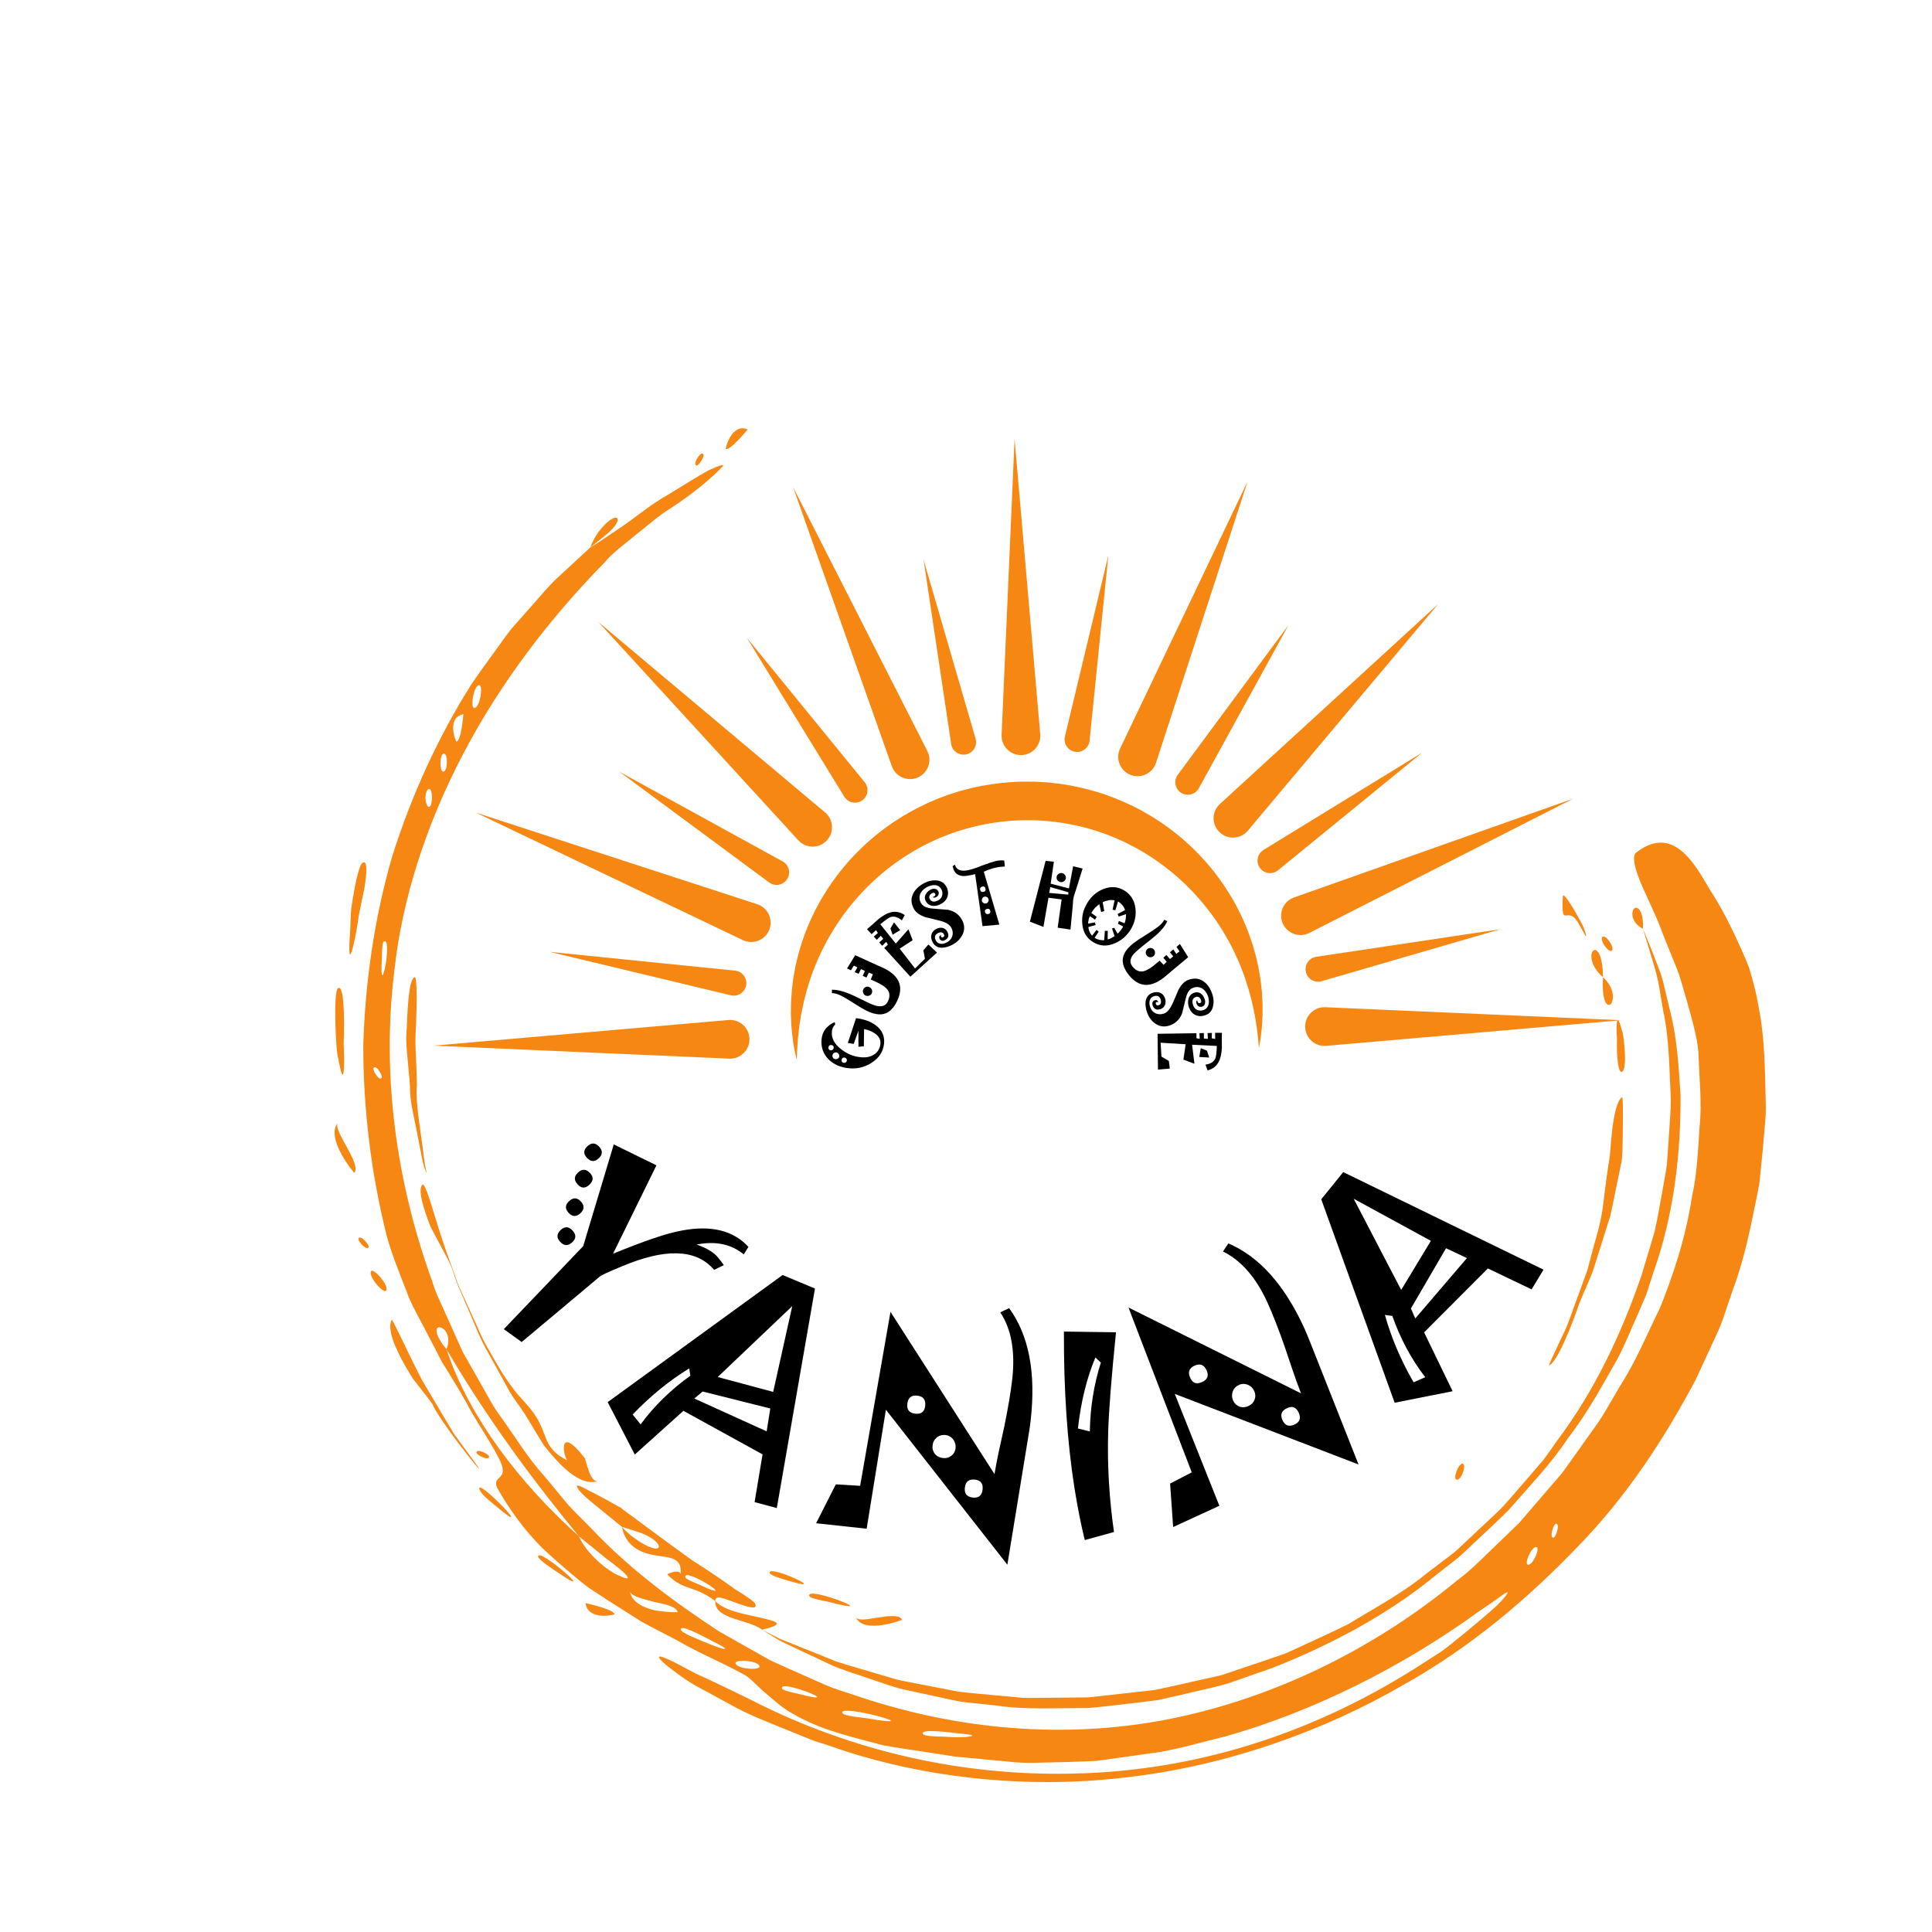 <svg xmlns="http://www.w3.org/2000/svg" xmlns:xlink="http://www.w3.org/1999/xlink" width="500" zoomAndPan="magnify" viewBox="0 0 375 375" height="500" preserveAspectRatio="xMidYMid meet" version="1.2"><defs><clipPath id="9a15d564e7"><path d="M 64.324 217 L 70 217 L 70 228 L 64.324 228 Z M 64.324 217 "/></clipPath><clipPath id="36021a6362"><path d="M 153 151 L 246 151 L 246 206 L 153 206 Z M 153 151 "/></clipPath><clipPath id="7561ee3b84"><path d="M 199.395 37.5 L 337.277 175.387 L 196.742 315.926 L 58.855 178.039 Z M 199.395 37.5 "/></clipPath><clipPath id="0c305e2500"><path d="M 199.395 37.5 L 337.277 175.387 L 196.742 315.926 L 58.855 178.039 Z M 199.395 37.5 "/></clipPath><clipPath id="7ad1eb8dc5"><path d="M 253 195 L 315 195 L 315 204 L 253 204 Z M 253 195 "/></clipPath><clipPath id="b45489201c"><path d="M 199.395 37.5 L 337.277 175.387 L 196.742 315.926 L 58.855 178.039 Z M 199.395 37.5 "/></clipPath><clipPath id="ef542c3e25"><path d="M 199.395 37.5 L 337.277 175.387 L 196.742 315.926 L 58.855 178.039 Z M 199.395 37.5 "/></clipPath><clipPath id="9f47395df0"><path d="M 283.812 167.121 L 314.68 197.988 L 282.5 230.168 L 251.633 199.297 Z M 283.812 167.121 "/></clipPath><clipPath id="9c455382e7"><path d="M 84 197 L 146 197 L 146 206 L 84 206 Z M 84 197 "/></clipPath><clipPath id="bb19baef0d"><path d="M 199.395 37.5 L 337.277 175.387 L 196.742 315.926 L 58.855 178.039 Z M 199.395 37.5 "/></clipPath><clipPath id="ae88f30c99"><path d="M 199.395 37.5 L 337.277 175.387 L 196.742 315.926 L 58.855 178.039 Z M 199.395 37.5 "/></clipPath><clipPath id="a60d8b36ba"><path d="M 116.184 170.711 L 147.164 201.691 L 115.027 233.832 L 84.043 202.852 Z M 116.184 170.711 "/></clipPath><clipPath id="7e77952c34"><path d="M 116 120 L 162 120 L 162 165 L 116 165 Z M 116 120 "/></clipPath><clipPath id="55230631ba"><path d="M 199.395 37.5 L 337.277 175.387 L 196.742 315.926 L 58.855 178.039 Z M 199.395 37.5 "/></clipPath><clipPath id="073270211f"><path d="M 199.395 37.5 L 337.277 175.387 L 196.742 315.926 L 58.855 178.039 Z M 199.395 37.5 "/></clipPath><clipPath id="dd8b7fd845"><path d="M 194 85 L 202 85 L 202 147 L 194 147 Z M 194 85 "/></clipPath><clipPath id="9493c0b853"><path d="M 199.395 37.5 L 337.277 175.387 L 196.742 315.926 L 58.855 178.039 Z M 199.395 37.5 "/></clipPath><clipPath id="9aebc21523"><path d="M 199.395 37.5 L 337.277 175.387 L 196.742 315.926 L 58.855 178.039 Z M 199.395 37.5 "/></clipPath><clipPath id="b934390dfe"><path d="M 235 117 L 280 117 L 280 163 L 235 163 Z M 235 117 "/></clipPath><clipPath id="f684155ce0"><path d="M 199.395 37.5 L 337.277 175.387 L 196.742 315.926 L 58.855 178.039 Z M 199.395 37.5 "/></clipPath><clipPath id="933a2abced"><path d="M 199.395 37.5 L 337.277 175.387 L 196.742 315.926 L 58.855 178.039 Z M 199.395 37.5 "/></clipPath><clipPath id="8356d8cb09"><path d="M 92 157 L 150 157 L 150 183 L 92 183 Z M 92 157 "/></clipPath><clipPath id="8a9ec66588"><path d="M 199.395 37.5 L 337.277 175.387 L 196.742 315.926 L 58.855 178.039 Z M 199.395 37.5 "/></clipPath><clipPath id="19899d77e1"><path d="M 199.395 37.5 L 337.277 175.387 L 196.742 315.926 L 58.855 178.039 Z M 199.395 37.5 "/></clipPath><clipPath id="552d1cd85a"><path d="M 153 94 L 181 94 L 181 152 L 153 152 Z M 153 94 "/></clipPath><clipPath id="205efcd67b"><path d="M 199.395 37.5 L 337.277 175.387 L 196.742 315.926 L 58.855 178.039 Z M 199.395 37.5 "/></clipPath><clipPath id="3c3ab856e3"><path d="M 199.395 37.5 L 337.277 175.387 L 196.742 315.926 L 58.855 178.039 Z M 199.395 37.5 "/></clipPath><clipPath id="b62f04781c"><path d="M 217 93 L 243 93 L 243 151 L 217 151 Z M 217 93 "/></clipPath><clipPath id="d26ab7b6a5"><path d="M 199.395 37.5 L 337.277 175.387 L 196.742 315.926 L 58.855 178.039 Z M 199.395 37.5 "/></clipPath><clipPath id="59ecb65409"><path d="M 199.395 37.5 L 337.277 175.387 L 196.742 315.926 L 58.855 178.039 Z M 199.395 37.5 "/></clipPath><clipPath id="7fc37d27fd"><path d="M 248 155 L 306 155 L 306 182 L 248 182 Z M 248 155 "/></clipPath><clipPath id="35b0c8705d"><path d="M 199.395 37.5 L 337.277 175.387 L 196.742 315.926 L 58.855 178.039 Z M 199.395 37.5 "/></clipPath><clipPath id="b2891199d1"><path d="M 199.395 37.5 L 337.277 175.387 L 196.742 315.926 L 58.855 178.039 Z M 199.395 37.5 "/></clipPath><clipPath id="6a5be2f353"><path d="M 106 184 L 145 184 L 145 194 L 106 194 Z M 106 184 "/></clipPath><clipPath id="3938a38aba"><path d="M 199.395 37.5 L 337.277 175.387 L 196.742 315.926 L 58.855 178.039 Z M 199.395 37.5 "/></clipPath><clipPath id="d26e51f2ec"><path d="M 199.395 37.5 L 337.277 175.387 L 196.742 315.926 L 58.855 178.039 Z M 199.395 37.5 "/></clipPath><clipPath id="dd6fae882a"><path d="M 144 123 L 169 123 L 169 156 L 144 156 Z M 144 123 "/></clipPath><clipPath id="9d2b3eab64"><path d="M 199.395 37.5 L 337.277 175.387 L 196.742 315.926 L 58.855 178.039 Z M 199.395 37.5 "/></clipPath><clipPath id="c5995e1aa1"><path d="M 199.395 37.5 L 337.277 175.387 L 196.742 315.926 L 58.855 178.039 Z M 199.395 37.5 "/></clipPath><clipPath id="7f89e52787"><path d="M 206 107 L 216 107 L 216 146 L 206 146 Z M 206 107 "/></clipPath><clipPath id="c0b6063a4a"><path d="M 199.395 37.5 L 337.277 175.387 L 196.742 315.926 L 58.855 178.039 Z M 199.395 37.5 "/></clipPath><clipPath id="4ddd426075"><path d="M 199.395 37.5 L 337.277 175.387 L 196.742 315.926 L 58.855 178.039 Z M 199.395 37.5 "/></clipPath><clipPath id="556b87d758"><path d="M 244 146 L 277 146 L 277 170 L 244 170 Z M 244 146 "/></clipPath><clipPath id="135d2851b0"><path d="M 199.395 37.5 L 337.277 175.387 L 196.742 315.926 L 58.855 178.039 Z M 199.395 37.5 "/></clipPath><clipPath id="feea5ead81"><path d="M 199.395 37.5 L 337.277 175.387 L 196.742 315.926 L 58.855 178.039 Z M 199.395 37.5 "/></clipPath><clipPath id="a8c74152a1"><path d="M 120 149 L 154 149 L 154 172 L 120 172 Z M 120 149 "/></clipPath><clipPath id="7744e318e1"><path d="M 199.395 37.5 L 337.277 175.387 L 196.742 315.926 L 58.855 178.039 Z M 199.395 37.5 "/></clipPath><clipPath id="ce468478e8"><path d="M 199.395 37.5 L 337.277 175.387 L 196.742 315.926 L 58.855 178.039 Z M 199.395 37.5 "/></clipPath><clipPath id="1704df00bc"><path d="M 179 108 L 190 108 L 190 147 L 179 147 Z M 179 108 "/></clipPath><clipPath id="edd5a4a1af"><path d="M 199.395 37.5 L 337.277 175.387 L 196.742 315.926 L 58.855 178.039 Z M 199.395 37.5 "/></clipPath><clipPath id="805680e5a4"><path d="M 199.395 37.5 L 337.277 175.387 L 196.742 315.926 L 58.855 178.039 Z M 199.395 37.5 "/></clipPath><clipPath id="93940630bc"><path d="M 228 121 L 251 121 L 251 155 L 228 155 Z M 228 121 "/></clipPath><clipPath id="155904373f"><path d="M 199.395 37.5 L 337.277 175.387 L 196.742 315.926 L 58.855 178.039 Z M 199.395 37.5 "/></clipPath><clipPath id="6c9c121c41"><path d="M 199.395 37.5 L 337.277 175.387 L 196.742 315.926 L 58.855 178.039 Z M 199.395 37.5 "/></clipPath><clipPath id="ce27ce0b37"><path d="M 253 180 L 292 180 L 292 191 L 253 191 Z M 253 180 "/></clipPath><clipPath id="3312e22338"><path d="M 199.395 37.5 L 337.277 175.387 L 196.742 315.926 L 58.855 178.039 Z M 199.395 37.5 "/></clipPath><clipPath id="4603955a5e"><path d="M 199.395 37.5 L 337.277 175.387 L 196.742 315.926 L 58.855 178.039 Z M 199.395 37.5 "/></clipPath></defs><g id="b8e26f4cbf"><path style=" stroke:none;fill-rule:evenodd;fill:#f68712;fill-opacity:1;" d="M 80.453 189.68 C 80.969 189.262 80.938 194.332 80.73 199.594 C 80.504 202.227 80.754 204.91 80.816 207 C 80.879 209.094 80.91 210.555 80.918 210.754 C 80.504 213.414 81.844 220.633 82.285 224.738 C 82.543 226.793 82.969 228.008 82.703 227.539 C 82.426 226.848 82.199 226.137 82.027 225.41 C 81.785 224.176 81.438 222.352 80.953 219.855 C 80.359 216.77 79.512 213.574 79.582 210.871 C 79.582 210.5 79.438 209.082 79.254 207.129 C 79.133 205.176 78.703 202.688 78.91 200.199 C 79.141 195.227 79.336 190.242 80.453 189.68 Z M 80.453 189.68 "/><path style=" stroke:none;fill-rule:evenodd;fill:#f68712;fill-opacity:1;" d="M 149.395 305.297 C 149.012 303.547 161.711 309.438 152.984 306.801 C 152.469 306.637 149.52 305.863 149.395 305.297 Z M 149.395 305.297 "/><path style=" stroke:none;fill-rule:evenodd;fill:#f68712;fill-opacity:1;" d="M 75.027 239.754 C 76.023 243.438 77.523 247.051 78.938 250.727 C 79.586 252.578 80.539 254.34 81.484 256.102 L 84.277 261.434 L 85.66 264.133 C 86.156 265.016 86.734 265.855 87.258 266.727 C 88.324 268.453 89.371 270.211 90.387 271.996 C 92.262 275.676 94.711 279 96.68 282.777 C 99.332 287.629 95.258 286.152 96.523 288.844 C 98.742 292.707 101.594 296.816 105.238 300.445 C 107.113 302.211 109.094 303.949 111.137 305.664 C 112.172 306.504 113.164 307.406 114.27 308.176 L 117.645 310.398 L 124.438 314.719 C 126.766 316.008 129.137 317.164 131.402 318.383 C 135.859 320.953 140.406 322.809 144.332 324.988 C 145.609 325.625 146.977 327.297 148.656 328.676 C 150.301 330.121 152.094 331.672 153.859 332.621 C 159.246 335.801 165.301 337.113 171.348 338.746 C 174.434 339.328 177.574 339.719 180.75 340.23 L 185.562 340.98 L 190.504 341.43 L 195.688 341.922 C 197.504 342.137 199.324 342.211 201.152 342.148 C 204.887 342.082 208.797 341.973 212.832 341.793 L 225.199 340.055 C 229.402 339.309 233.609 338.055 237.938 337.016 C 255.062 332.152 272.223 323.527 287.016 312.801 C 290.555 310.461 292.074 309.18 292.504 309.078 C 292.934 308.977 292.195 309.973 290.652 311.547 C 289.043 313.016 286.641 315.055 283.961 317.246 C 282.609 318.324 281.23 319.512 279.762 320.559 L 275.281 323.441 C 253.93 337.055 231.445 343.57 209.531 344.219 C 204.051 344.398 198.578 344.234 193.117 343.727 C 187.656 343.215 182.25 342.363 176.898 341.172 C 171.547 339.98 166.289 338.461 161.125 336.605 C 155.965 334.754 150.941 332.582 146.055 330.094 C 145.848 329.984 141.207 327.688 136.652 325.57 C 134.328 324.598 132.23 323.277 130.602 322.5 C 128.977 321.723 127.918 321.297 127.926 321.66 C 127.926 322.102 129.469 323.391 131.875 325.133 C 133.238 326.145 134.672 327.035 136.18 327.812 L 141.426 330.66 C 145.023 332.75 149.086 334.273 152.574 335.699 L 157.316 337.621 C 158.699 338.191 159.922 338.465 160.773 338.773 C 177.93 344.926 198.777 347.418 218.754 344.969 C 238.77 342.668 257.523 335.613 271.941 327.293 C 285.465 319.801 296.602 310.234 306.172 300.273 C 315.883 290.344 323.109 279.109 329.129 267.801 L 333.145 259.117 C 333.82 257.688 334.391 256.215 334.859 254.707 L 336.383 250.242 C 338.59 244.375 339.781 238.238 341.016 232.191 L 341.461 229.926 L 341.707 227.617 L 342.164 223.016 L 342.559 218.418 C 342.727 216.891 342.781 215.355 342.723 213.816 C 342.562 207.645 342.562 201.523 341.344 195.434 C 341.109 193.988 340.746 192.348 340.281 190.578 L 339.5 187.855 C 339.16 186.93 338.75 186.004 338.34 185.043 C 336.66 181.258 334.781 177.328 332.66 173.906 C 331.445 172.164 329.66 168.379 327.195 165.906 C 324.727 163.434 321.613 162.352 317.605 165.473 C 316.789 166.09 317.172 168.082 318.281 170.887 C 319.387 173.695 321.352 177.332 322.832 181.48 C 323.672 183.559 324.547 185.707 325.406 187.84 C 326.27 189.973 326.777 192.203 327.434 194.324 C 328.633 198.535 329.691 202.434 329.691 205.148 C 329.867 209.691 330.363 214.34 329.879 218.848 C 329.57 223.371 329.398 227.879 328.449 232.07 C 327.152 240.59 324.543 248.086 322.184 253.906 C 319.691 258.969 317.555 264.184 314.527 268.895 C 313.082 271.289 311.773 273.758 310.227 276.07 L 305.391 282.859 C 304.57 283.977 303.816 285.141 302.949 286.215 L 300.246 289.355 L 294.855 295.613 L 288.945 301.316 C 286.98 303.223 285.039 305.137 282.84 306.75 C 266.059 320.598 246.191 330.023 225.957 333.859 C 206.547 337.504 186.238 335.773 167.141 329.457 C 164.77 328.613 162.328 327.984 160.004 326.953 L 153.035 323.867 L 149.555 322.293 L 146.199 320.402 C 143.977 319.141 141.738 317.871 139.48 316.598 C 130.836 310.906 122.34 304.656 114.93 296.84 C 113.34 295.188 111.648 293.621 110.105 291.883 L 105.621 286.469 C 102.445 282.988 99.973 278.855 97.168 274.953 C 95.707 273.039 94.621 270.848 93.406 268.738 C 92.195 266.625 91 264.5 89.785 262.359 C 88.785 260.117 87.773 257.863 86.754 255.594 C 85.781 253.312 84.594 251.125 83.895 248.703 C 77.074 229.945 73.965 209 76.559 188.312 C 78.004 174.781 82.688 160.016 89.914 146.312 C 97.102 132.547 106.805 119.914 117.309 109.215 C 118.996 107.16 121.336 105.578 123.48 103.75 C 125.715 102.031 127.805 100.082 130.094 98.707 C 134.57 95.785 138.238 92.719 140.258 90.535 C 140.711 89.98 139.566 90.379 137.5 91.301 C 135.523 92.395 132.711 94.164 129.66 96.027 C 126.512 97.762 123.578 100.254 120.855 102.121 C 118.133 103.984 115.82 105.516 114.578 106.258 L 108.227 112.125 C 106.098 114.102 104.301 116.445 102.305 118.605 L 99.367 121.934 C 98.414 123.07 97.602 124.324 96.707 125.52 C 94.977 127.949 93.152 130.34 91.484 132.848 C 85.023 143.059 79.906 154.32 76.152 166.137 C 72.684 178.055 70.887 190.477 70.512 202.938 C 70.52 215.395 72.027 227.664 75.027 239.754 Z M 92.988 132.984 C 93.828 132.863 93.207 137.262 92.105 137.426 C 91.227 137.582 91.871 133.141 92.988 132.984 Z M 89.945 138.641 C 89.945 138.641 89.539 143.781 88.609 143.941 C 88.496 143.996 86.57 139.258 89.945 138.641 Z M 86.121 146.281 C 86.941 146.082 86.941 149.562 86.121 149.77 C 85.305 149.98 85.273 146.504 86.105 146.281 Z M 83.203 153.148 C 84.031 152.914 84.047 156.297 83.332 156.598 C 82.938 156.734 82.66 155.934 82.586 155.055 C 82.559 154.203 82.785 153.285 83.203 153.148 Z M 74.484 182.75 C 76.363 181.613 73.559 195.477 74.125 185.926 C 74.148 185.516 74.121 182.969 74.484 182.75 Z M 72.535 207.23 C 73.129 206.691 74.391 208.945 74.059 209.258 C 73.469 209.812 72.195 207.551 72.535 207.23 Z M 86.664 261.887 C 94.668 275.512 103.387 287.254 112.359 298.188 C 114.262 299.805 115.473 300.656 117.457 302.348 C 123.012 306.406 122.566 306.977 120.184 305.844 C 117.711 304.828 113.77 301.438 112.359 298.188 C 100.805 287.84 90.988 274.977 86.664 261.887 C 81.453 255.551 88.645 256.883 86.664 261.887 Z M 122.289 308.883 C 122.379 309.758 124.605 310.301 126.789 310.883 C 129.027 311.387 131.324 311.773 131.52 312.93 C 130.012 312.945 128.516 312.816 127.027 312.551 C 124.773 312.035 122.504 310.828 122.289 308.883 Z M 132.168 316.332 C 131.969 315.172 135.93 317.305 138.562 318.699 C 141.27 319.957 142.398 321.105 136.121 318.461 C 135.531 318.172 132.293 316.969 132.164 316.332 Z M 142.762 322.871 C 142.512 322.008 147.082 322.277 147.418 323.387 C 147.715 324.281 143.105 323.992 142.758 322.871 Z M 151.812 327.762 C 150.977 325.684 164.973 331.371 155.074 328.797 C 154.641 328.684 151.988 328.172 151.809 327.762 Z M 163.52 332.512 C 162.461 330.508 181.648 335.812 168.008 333.48 C 167.348 333.367 163.816 333.109 163.52 332.512 Z M 179.152 336.582 C 178.52 335.602 183.121 336.066 186.164 336.469 C 187.707 336.578 188.84 336.746 188.727 336.91 C 188.621 336.992 187.227 337.391 183.742 337.109 C 183.062 337.059 179.516 337.125 179.152 336.582 Z M 296.621 303.738 C 295.715 303.68 297.254 300.223 298.164 300.266 C 299.074 300.309 297.547 303.785 296.621 303.738 Z M 301.508 298.469 C 300.684 298.469 301.535 295.758 302.02 295.746 C 302.859 295.719 302.008 298.453 301.508 298.469 Z M 301.508 298.469 "/><path style=" stroke:none;fill-rule:evenodd;fill:#f68712;fill-opacity:1;" d="M 81.918 230.012 C 82.742 229.055 84.449 237.492 87.781 246.062 C 88.164 247.141 88.5 248.254 88.914 249.32 C 89.395 250.363 89.867 251.402 90.328 252.41 L 92.902 258.102 C 93.523 259.582 94.258 261.004 95.094 262.375 L 96.348 264.586 C 97.516 266.645 98.836 268.598 100.309 270.449 C 101.684 271.973 102.852 273.23 103.625 274.332 C 105.07 276.41 105.523 278.133 106.164 279.676 C 106.883 281.145 107.867 282.371 110.156 283.48 C 109.457 283.133 107.996 275.98 113.504 283.016 C 113.738 283.27 114.484 288.016 116.18 287.469 C 113.273 288.395 110.293 285.945 107.539 282.898 C 106.852 282.133 106.184 281.332 105.551 280.516 L 103.953 277.91 C 102.945 276.227 102.051 274.688 101.277 273.59 C 100.504 272.445 99.633 271.332 98.906 270.105 L 96.832 266.332 C 95.504 263.777 93.945 261.391 92.887 258.863 C 91.832 256.336 90.809 253.984 89.898 251.848 C 89.449 250.781 88.973 249.801 88.617 248.855 L 87.742 246.215 C 87.289 244.875 85.293 241.492 83.559 238.086 C 82.184 234.582 81.109 231.074 81.918 230.012 Z M 81.918 230.012 "/><path style=" stroke:none;fill-rule:evenodd;fill:#f68712;fill-opacity:1;" d="M 157.086 309.754 C 156.469 307.695 172.297 313.945 160.84 310.918 C 160.285 310.773 157.266 310.336 157.086 309.754 Z M 157.086 309.754 "/><path style=" stroke:none;fill-rule:evenodd;fill:#f68712;fill-opacity:1;" d="M 166.125 313.898 C 166.828 315.422 174.23 312.355 175.094 314.406 C 173.836 314.883 172.539 315.223 171.207 315.43 C 169.145 315.73 166.828 315.594 166.125 313.898 Z M 166.125 313.898 "/><path style=" stroke:none;fill-rule:evenodd;fill:#f68712;fill-opacity:1;" d="M 146.641 311.406 C 146.527 310.934 144.965 309.863 142.652 308.457 C 140.445 306.836 137.504 304.852 134.414 302.898 C 128.453 298.629 122.215 293.926 120.027 292.34 C 123.113 294.246 118.93 291.699 115.465 289.906 C 113.688 289.062 112.324 288.172 112.035 288.363 C 111.746 288.555 112.551 289.824 115.898 292.434 L 120.738 296.379 C 123.102 297.098 125.059 297.645 126.199 298.402 C 127.383 299.113 127.93 299.82 127.883 300.223 C 127.836 300.629 127.195 300.727 125.973 300.223 C 125.18 299.867 124.426 299.441 123.715 298.945 C 122.605 298.23 121.613 297.379 120.738 296.395 C 120.875 297.293 121.199 298.121 121.707 298.875 C 122.219 299.629 122.863 300.238 123.648 300.699 C 124.953 301.484 126.426 301.781 127.762 301.984 C 130.461 302.363 132.469 302.527 132.082 305.617 C 132.223 304.461 129.305 305.391 129.574 305.668 C 132.734 308.84 134.707 307.641 138.832 310.77 C 138.832 309.363 140.773 310.406 142.844 311.105 C 144.918 311.801 146.934 312.594 146.641 311.406 Z M 133.004 306.121 C 132.695 303.988 144.289 311.586 135.781 307.605 C 135.406 307.434 133.066 306.531 133.004 306.121 Z M 133.004 306.121 "/><path style=" stroke:none;fill-rule:evenodd;fill:#f68712;fill-opacity:1;" d="M 145.121 83.355 C 145.121 83.355 141.727 87.523 140.879 87.141 C 140.762 87.125 141.992 82.012 145.121 83.355 Z M 145.121 83.355 "/><path style=" stroke:none;fill-rule:evenodd;fill:#f68712;fill-opacity:1;" d="M 136.355 88.039 C 136.746 88.191 136.543 88.785 136.195 89.316 C 135.867 89.895 135.398 90.422 135.18 90.348 C 134.418 90.102 135.863 87.805 136.355 88.039 Z M 136.355 88.039 "/><path style=" stroke:none;fill-rule:evenodd;fill:#f68712;fill-opacity:1;" d="M 114.578 106.242 C 115.262 104.398 116.328 102.805 117.773 101.465 C 118.746 100.59 119.484 100.344 119.766 100.562 C 120.047 100.777 119.883 101.461 119.066 102.43 C 118.254 103.398 116.699 104.555 114.578 106.242 Z M 114.578 106.242 "/><path style=" stroke:none;fill-rule:evenodd;fill:#f68712;fill-opacity:1;" d="M 306.262 179.012 C 304.156 175.582 303.02 180.613 303.34 174.02 C 303.391 172.93 305.434 176.305 306.852 178.961 C 307.344 179.816 307.688 180.727 307.887 181.691 C 307.828 181.953 307.566 181.238 306.262 179.012 Z M 306.262 179.012 "/><path style=" stroke:none;fill-rule:evenodd;fill:#f68712;fill-opacity:1;" d="M 311.145 189.672 C 306.113 185.332 311.039 180.363 311.145 189.672 Z M 311.145 189.672 "/><path style=" stroke:none;fill-rule:evenodd;fill:#f68712;fill-opacity:1;" d="M 307.48 173.828 C 301.309 171.668 311.852 175.375 307.48 173.828 Z M 307.48 173.828 "/><path style=" stroke:none;fill-rule:evenodd;fill:#f68712;fill-opacity:1;" d="M 147.934 316.324 C 145.344 314.293 138.652 314.375 138.836 310.77 C 140.723 312.828 145.414 313.434 148.207 314.141 C 151.027 314.781 152.297 315.277 147.934 316.324 Z M 147.934 316.324 "/><path style=" stroke:none;fill-rule:evenodd;fill:#f68712;fill-opacity:1;" d="M 311.145 189.672 C 313.586 191.934 313.238 194.371 312.605 194.918 C 311.887 195.504 310.883 194.32 311.145 189.672 Z M 311.145 189.672 "/><path style=" stroke:none;fill-rule:evenodd;fill:#f68712;fill-opacity:1;" d="M 318.902 180.289 C 319.934 182.723 320.93 185.223 321.902 187.789 C 322.402 189.059 322.797 190.363 323.078 191.699 L 324.031 195.711 C 325.492 201.113 325.812 206.715 326.191 212.445 C 326.266 223.824 324.938 235.75 320.91 247.02 L 319.535 251.309 L 317.754 255.426 C 316.516 258.164 315.414 260.984 314 263.656 C 311.012 268.906 308.133 274.273 304.387 279.09 C 301.035 284.188 296.754 288.555 292.781 293.16 C 290.621 295.301 288.363 297.344 286.16 299.441 C 285.039 300.461 283.98 301.559 282.809 302.527 L 279.215 305.324 C 269.824 313.141 258.672 319.121 247.113 323.688 L 238.309 326.773 C 235.332 327.629 232.281 328.234 229.285 328.957 L 224.781 329.977 L 220.215 330.543 C 217.172 330.883 214.16 331.301 211.152 331.527 C 205.105 331.504 199.152 331.906 193.352 331.039 C 190.457 330.672 187.574 330.57 184.785 329.961 L 176.539 328.164 C 173.812 327.68 171.25 326.617 168.691 325.812 C 166.156 324.902 163.617 324.203 161.246 323.125 L 154.324 319.875 C 153.207 319.324 152.086 318.832 151.012 318.246 L 147.926 316.344 L 151.371 318.098 L 154.984 319.543 L 162.312 322.492 C 164.832 323.309 167.406 324.016 169.98 324.793 L 173.875 325.945 C 175.184 326.301 176.531 326.488 177.867 326.77 L 185.969 328.336 C 188.711 328.691 191.488 328.875 194.277 329.156 L 198.484 329.543 C 199.891 329.605 201.305 329.543 202.723 329.543 L 211.281 329.461 L 219.867 328.512 L 224.188 328.016 L 228.453 327.09 L 237.043 325.164 L 245.441 322.336 L 249.656 320.879 L 253.711 319.012 C 256.406 317.738 259.168 316.543 261.82 315.172 C 266.926 312.039 272.293 309.219 276.945 305.359 L 280.559 302.621 L 282.363 301.25 L 284.023 299.703 L 290.648 293.492 C 292.809 291.383 294.68 288.977 296.695 286.719 L 299.648 283.273 C 300.551 282.062 301.398 280.805 302.273 279.57 C 309.559 269.902 314.727 258.832 318.59 247.633 L 321.148 239.109 C 321.805 236.238 322.262 233.316 322.801 230.445 C 323.047 229.008 323.328 227.578 323.535 226.141 L 323.844 221.785 C 324.004 218.887 324.309 216.027 324.301 213.164 C 323.992 207.414 324.027 201.773 322.844 196.266 C 322.312 193.52 322.043 190.781 321.262 188.129 C 320.48 185.477 319.684 182.895 318.902 180.289 Z M 318.902 180.289 "/><path style=" stroke:none;fill-rule:evenodd;fill:#f68712;fill-opacity:1;" d="M 282.758 287.211 C 281.895 287.074 283.113 284.09 283.863 284.09 C 284.746 284.195 283.656 287.344 282.758 287.211 Z M 282.758 287.211 "/><path style=" stroke:none;fill-rule:evenodd;fill:#f68712;fill-opacity:1;" d="M 314.898 208.008 C 314.031 208.598 313.766 204.66 313.852 201.574 C 313.617 198.488 313.852 196.191 314.84 200.109 C 315.031 199.938 315.98 207.23 314.898 208.008 Z M 314.898 208.008 "/><path style=" stroke:none;fill-rule:evenodd;fill:#f68712;fill-opacity:1;" d="M 312.871 184.5 C 312.293 185.086 310.426 182.48 311.02 181.875 C 311.617 181.266 313.449 183.879 312.871 184.5 Z M 312.871 184.5 "/><path style=" stroke:none;fill-rule:evenodd;fill:#f68712;fill-opacity:1;" d="M 70.414 167.449 C 71.203 167.047 71.246 168.66 70.922 171.031 C 70.668 173.418 69.73 176.508 69.41 179.305 C 68.504 184.82 67.371 188.691 67.969 180.73 C 67.969 180.637 68.004 179.805 68.047 178.586 C 68.078 177.969 68.113 177.273 68.152 176.523 C 68.27 175.781 68.387 174.977 68.516 174.199 C 69.043 171.023 69.742 167.781 70.414 167.449 Z M 70.414 167.449 "/><path style=" stroke:none;fill-rule:evenodd;fill:#f68712;fill-opacity:1;" d="M 300.629 265.016 C 300.629 265.016 300.762 264.664 301.043 264.043 L 302.242 261.457 L 303.977 257.773 C 304.574 256.398 305.055 254.84 305.633 253.316 C 306.211 251.793 306.762 250.23 307.301 248.758 L 308.094 246.598 L 308.645 244.543 C 309.324 241.945 309.855 239.996 310.051 239.375 C 310.5 237.742 310.852 236.09 311.098 234.414 C 311.406 231.91 311.773 228.855 312.234 225.836 C 312.543 224.348 312.582 222.816 312.711 221.391 C 312.84 219.965 312.996 218.613 313.191 217.457 C 313.574 215.109 314.133 213.41 314.848 212.957 C 315.023 212.871 315.023 215.59 314.992 218.633 C 314.961 221.676 314.949 225.051 314.621 226.039 C 314.121 228.469 313.672 230.672 313.234 232.809 C 313.012 233.871 312.793 234.922 312.574 235.965 C 312.25 236.984 311.93 238 311.602 239.031 L 309.539 245.574 C 308.836 247.934 307.602 250.309 306.484 253.133 C 305.297 256.734 302.141 264.762 300.629 265.016 Z M 300.629 265.016 "/><path style=" stroke:none;fill-rule:evenodd;fill:#f68712;fill-opacity:1;" d="M 65.586 191.828 C 66.773 190.926 66.898 197.406 66.703 202.539 C 66.961 207.672 66.703 211.586 65.66 205.391 C 65.223 204.988 64.633 192.598 65.586 191.828 Z M 65.586 191.828 "/><g clip-rule="nonzero" clip-path="url(#9a15d564e7)"><path style=" stroke:none;fill-rule:evenodd;fill:#f68712;fill-opacity:1;" d="M 65.59 217.91 C 64.465 219.312 70.258 225.883 68.77 227.672 C 67.801 226.523 66.957 225.289 66.238 223.969 C 65.121 221.91 64.324 219.395 65.59 217.91 Z M 65.59 217.91 "/></g><path style=" stroke:none;fill-rule:evenodd;fill:#f68712;fill-opacity:1;" d="M 69.602 240.352 C 70.07 239.645 71.762 241.699 71.551 242.094 C 71.094 242.82 69.32 240.781 69.602 240.352 Z M 69.602 240.352 "/><path style=" stroke:none;fill-rule:evenodd;fill:#f68712;fill-opacity:1;" d="M 72.004 246.758 C 72.438 245.98 75.504 249.438 74.965 250.465 C 74.543 251.309 71.461 247.789 72.004 246.758 Z M 72.004 246.758 "/><path style=" stroke:none;fill-rule:evenodd;fill:#f68712;fill-opacity:1;" d="M 76.02 256.18 C 76.172 255.93 78.742 261.691 81.883 267.832 L 87.02 276.473 L 88.117 278.309 C 88.508 278.848 88.871 279.344 89.203 279.793 L 90.699 281.844 C 98.109 291.824 85.305 276.031 83.984 272.621 C 83.676 272.098 82.871 271.078 81.855 269.797 L 80.199 267.668 C 79.672 266.883 79.18 266.023 78.684 265.164 C 76.719 261.723 75.098 258.027 76.02 256.18 Z M 76.02 256.18 "/><path style=" stroke:none;fill-rule:evenodd;fill:#f68712;fill-opacity:1;" d="M 92.469 281.891 C 92.629 281.09 95.035 282.312 94.938 282.781 C 94.789 283.598 92.379 282.371 92.469 281.891 Z M 92.469 281.891 "/><path style=" stroke:none;fill-rule:evenodd;fill:#f68712;fill-opacity:1;" d="M 318.902 180.289 C 316.617 179.055 316.617 177.133 317.09 176.449 C 317.562 175.762 319.051 176.301 318.902 180.289 Z M 318.902 180.289 "/><path style=" stroke:none;fill-rule:evenodd;fill:#f68712;fill-opacity:1;" d="M 93.031 288.883 C 93.012 287.211 104.555 299.277 96.188 292.277 C 95.938 292.066 95.102 291.398 94.336 290.703 C 93.57 290.008 92.984 289.188 93.031 288.883 Z M 93.031 288.883 "/><path style=" stroke:none;fill-rule:evenodd;fill:#f68712;fill-opacity:1;" d="M 104.453 302.105 C 104.453 300.191 117.039 311.266 108.055 305.07 C 107.52 304.711 104.453 302.73 104.453 302.105 Z M 104.453 302.105 "/><path style=" stroke:none;fill-rule:evenodd;fill:#f68712;fill-opacity:1;" d="M 113.676 311.168 C 113.676 311.168 119.188 312.375 119.289 313.332 C 119.031 313.434 118.762 313.496 118.48 313.523 C 117.875 313.617 117.266 313.645 116.652 313.598 C 115.293 313.484 113.855 312.895 113.676 311.168 Z M 113.676 311.168 "/><g style="fill:#000000;fill-opacity:1;"><g transform="translate(87.508, 245.846)"><path style="stroke:none" d="M 28.703 -21.016 C 27.91 -20.285 27.148 -20.316 26.422 -21.109 C 25.691 -21.891 25.723 -22.645 26.516 -23.375 C 27.297 -24.094 28.051 -24.062 28.781 -23.281 C 29.508 -22.488 29.484 -21.734 28.703 -21.016 Z M 26.875 -15.875 C 26.094 -15.145 25.344 -15.164 24.625 -15.938 C 23.875 -16.75 23.891 -17.52 24.672 -18.25 C 25.484 -19 26.266 -18.969 27.016 -18.156 C 27.734 -17.383 27.688 -16.625 26.875 -15.875 Z M 25.156 -10.359 C 24.352 -9.617 23.586 -9.645 22.859 -10.438 C 22.129 -11.219 22.164 -11.977 22.969 -12.719 C 23.75 -13.445 24.504 -13.422 25.234 -12.641 C 25.961 -11.848 25.938 -11.086 25.156 -10.359 Z M 57.766 -3.828 L 56.859 -2.375 C 54.398 -4.375 51.352 -5.008 47.719 -4.281 C 48.664 -3.945 49.461 -3.586 50.109 -3.203 C 50.754 -2.816 51.258 -2.426 51.625 -2.031 C 51.801 -1.832 52.004 -1.586 52.234 -1.297 C 52.473 -1.004 52.723 -0.664 52.984 -0.281 L 51.109 0.625 L 50.797 0.297 C 49.078 -1.555 46.75 -2.516 43.812 -2.578 C 40.883 -2.648 37.297 -1.785 33.047 0.016 C 30.578 1.023 29.18 1.676 28.859 1.969 C 28.859 1.969 27.602 3.023 25.094 5.141 C 22.582 7.254 18.801 10.422 13.75 14.641 L 10.281 12.141 L 25.688 -3.969 L 31.625 -23.719 L 39.906 -19.656 L 31.484 -2.5 C 34.484 -3.727 37.098 -4.723 39.328 -5.484 C 41.555 -6.242 43.422 -6.754 44.922 -7.016 C 50.547 -8.066 54.828 -7.004 57.766 -3.828 Z M 23.562 -4.719 C 22.75 -3.969 21.969 -4 21.219 -4.812 C 20.488 -5.602 20.531 -6.375 21.344 -7.125 C 22.125 -7.844 22.879 -7.805 23.609 -7.016 C 24.359 -6.203 24.344 -5.438 23.562 -4.719 Z M 23.562 -4.719 "/></g></g><g style="fill:#000000;fill-opacity:1;"><g transform="translate(116.059, 275.7)"><path style="stroke:none" d="M 42.125 -25.594 L 34.719 17.016 L 30.406 15.859 L 31.953 6.594 L 16.594 -1.859 L 7.156 6.625 L 1.891 -3.547 L 35.844 -28.219 Z M 23.25 -8.422 L 34.016 -5.531 L 37.719 -22.188 Z M 18.703 -4.25 L 32.75 2.125 L 33.453 -2.312 L 20.328 -5.609 Z M 17.938 -8.672 L 17.719 -10.094 C 13.852 -7.727 10.191 -4.742 6.734 -1.141 L 8.281 0.766 C 9.625 -1.055 11.109 -2.754 12.734 -4.328 C 14.359 -5.91 16.094 -7.359 17.938 -8.672 Z M 17.938 -8.672 "/></g></g><g style="fill:#000000;fill-opacity:1;"><g transform="translate(158.264, 296.896)"><path style="stroke:none" d="M 41.781 -21.141 C 41.727 -20.641 41.66 -20.129 41.578 -19.609 C 41.504 -19.098 41.422 -18.578 41.328 -18.047 L 37.266 6.812 L 13.688 -23.266 L 9.953 -0.172 L 0.141 -1.234 L 3.969 -8.781 L 8.688 -8.5 L 14.578 -42.266 L 34.766 -10.781 C 35.023 -12.301 35.316 -13.82 35.641 -15.344 C 35.973 -16.863 36.312 -18.395 36.656 -19.938 C 37.031 -21.789 37.348 -23.484 37.609 -25.016 C 37.867 -26.547 38.07 -27.957 38.219 -29.25 C 38.508 -31.875 38.469 -34.266 38.094 -36.422 C 37.727 -38.578 36.992 -40.492 35.891 -42.172 L 37.609 -42.984 C 41.453 -37.711 42.844 -30.43 41.781 -21.141 Z M 21.312 -24 C 21.445 -25.207 20.938 -25.875 19.781 -26 C 18.625 -26.133 17.977 -25.598 17.844 -24.391 C 17.719 -23.266 18.234 -22.633 19.391 -22.5 C 20.547 -22.375 21.188 -22.875 21.312 -24 Z M 27.219 -15.828 C 27.281 -16.461 27.117 -17.023 26.734 -17.516 C 26.359 -18.004 25.875 -18.285 25.281 -18.359 C 24.613 -18.43 24.039 -18.27 23.562 -17.875 C 23.082 -17.477 22.812 -16.961 22.75 -16.328 C 22.676 -15.703 22.828 -15.156 23.203 -14.688 C 23.586 -14.227 24.113 -13.961 24.781 -13.891 C 25.375 -13.816 25.91 -13.961 26.391 -14.328 C 26.867 -14.703 27.145 -15.203 27.219 -15.828 Z M 32.453 -7.766 C 32.586 -8.93 32.094 -9.578 30.969 -9.703 C 29.801 -9.836 29.148 -9.32 29.016 -8.156 C 28.879 -7 29.395 -6.352 30.562 -6.219 C 31.688 -6.094 32.316 -6.609 32.453 -7.766 Z M 32.453 -7.766 "/></g></g><g style="fill:#000000;fill-opacity:1;"><g transform="translate(206.489, 299.862)"><path style="stroke:none" d="M 0.016 -41.406 L 10.125 -41.266 C 9.227 -32.391 8.723 -25.953 8.609 -21.953 C 8.516 -18.723 8.562 -15.484 8.75 -12.234 C 8.945 -8.984 9.273 -5.738 9.734 -2.5 L 4.062 -0.938 C 3.676 -2.531 3.316 -4.164 2.984 -5.844 C 2.66 -7.52 2.352 -9.254 2.062 -11.047 C 0.656 -19.984 -0.023 -30.102 0.016 -41.406 Z M 7.188 -35.391 L 6.125 -36.375 C 4.445 -32.363 3.316 -27.77 2.734 -22.594 L 5.047 -22.016 C 5.117 -26.648 5.832 -31.109 7.188 -35.391 Z M 7.188 -35.391 "/></g></g><g style="fill:#000000;fill-opacity:1;"><g transform="translate(228.224, 297.537)"><path style="stroke:none" d="M 25.016 -39.578 C 25.223 -39.117 25.422 -38.648 25.609 -38.172 C 25.805 -37.703 26.004 -37.211 26.203 -36.703 L 35.469 -13.281 L -0.203 -26.984 L 8.453 -5.266 L -0.516 -1.141 L -1.109 -9.578 L 3.094 -11.75 L -9.188 -43.75 L 24.297 -27.094 C 23.742 -28.531 23.219 -29.984 22.719 -31.453 C 22.219 -32.93 21.711 -34.426 21.203 -35.938 C 20.586 -37.719 20 -39.328 19.438 -40.766 C 18.875 -42.211 18.32 -43.531 17.781 -44.719 C 16.695 -47.113 15.438 -49.141 14 -50.797 C 12.57 -52.461 10.957 -53.738 9.156 -54.625 L 10.203 -56.188 C 16.211 -53.633 21.148 -48.098 25.016 -39.578 Z M 5.984 -31.547 C 5.484 -32.641 4.703 -32.945 3.641 -32.469 C 2.578 -31.977 2.297 -31.188 2.797 -30.094 C 3.266 -29.062 4.031 -28.789 5.094 -29.281 C 6.156 -29.758 6.453 -30.516 5.984 -31.547 Z M 15.219 -27.547 C 14.957 -28.129 14.535 -28.535 13.953 -28.766 C 13.379 -28.992 12.816 -28.984 12.266 -28.734 C 11.66 -28.453 11.254 -28.02 11.047 -27.438 C 10.836 -26.852 10.863 -26.27 11.125 -25.688 C 11.383 -25.113 11.797 -24.723 12.359 -24.516 C 12.93 -24.316 13.52 -24.359 14.125 -24.641 C 14.676 -24.891 15.062 -25.289 15.281 -25.844 C 15.5 -26.406 15.477 -26.973 15.219 -27.547 Z M 23.859 -23.328 C 23.379 -24.391 22.625 -24.688 21.594 -24.219 C 20.52 -23.727 20.223 -22.953 20.703 -21.891 C 21.18 -20.828 21.957 -20.539 23.031 -21.031 C 24.062 -21.5 24.336 -22.266 23.859 -23.328 Z M 23.859 -23.328 "/></g></g><g style="fill:#000000;fill-opacity:1;"><g transform="translate(273.594, 275.066)"><path style="stroke:none" d="M -12.875 -47.562 L 26 -28.625 L 23.688 -24.797 L 15.203 -28.859 L 2.828 -16.453 L 8.359 -5.031 L -2.891 -2.797 L -17.141 -42.281 Z M -1.625 -24.688 L 4.141 -34.219 L -10.844 -42.391 Z M 1.109 -19.156 L 11.141 -30.875 L 7.078 -32.781 L 0.266 -21.094 Z M -3.344 -19.641 L -4.781 -19.844 C -3.57 -15.469 -1.719 -11.109 0.781 -6.766 L 3.047 -7.75 C 1.66 -9.539 0.438 -11.438 -0.625 -13.438 C -1.688 -15.438 -2.594 -17.504 -3.344 -19.641 Z M -3.344 -19.641 "/></g></g><g clip-rule="nonzero" clip-path="url(#36021a6362)"><g clip-rule="nonzero" clip-path="url(#7561ee3b84)"><g clip-rule="nonzero" clip-path="url(#0c305e2500)"><path style=" stroke:none;fill-rule:nonzero;fill:#f68712;fill-opacity:1;" d="M 244.645 201.75 C 244.727 201.199 244.816 200.52 244.895 199.715 C 244.953 198.914 245.02 197.98 245.055 196.938 C 245.059 196.414 245.062 195.863 245.059 195.281 C 245.059 195.137 245.059 194.988 245.059 194.84 C 245.055 194.691 245.043 194.543 245.035 194.391 C 245.02 194.09 245 193.777 244.984 193.461 C 244.969 193.145 244.949 192.82 244.934 192.492 C 244.895 192.16 244.859 191.828 244.82 191.488 C 244.781 191.145 244.742 190.797 244.703 190.441 C 244.691 190.352 244.68 190.266 244.672 190.176 C 244.656 190.086 244.641 189.996 244.629 189.906 C 244.598 189.727 244.566 189.547 244.539 189.367 C 244.418 188.637 244.305 187.879 244.113 187.117 C 244.027 186.734 243.941 186.344 243.852 185.945 C 243.828 185.848 243.805 185.75 243.781 185.648 C 243.758 185.551 243.73 185.453 243.703 185.352 C 243.645 185.156 243.59 184.953 243.535 184.754 C 243.422 184.352 243.312 183.945 243.191 183.531 C 243.062 183.125 242.914 182.719 242.773 182.301 C 242.703 182.094 242.633 181.883 242.559 181.672 C 242.484 181.461 242.418 181.246 242.332 181.039 C 242.164 180.621 241.996 180.199 241.824 179.77 C 240.445 176.352 238.434 172.832 235.824 169.438 C 235.672 169.219 235.492 169.02 235.324 168.809 C 235.152 168.602 234.98 168.395 234.809 168.188 C 234.633 167.977 234.457 167.766 234.285 167.559 C 234.105 167.348 233.918 167.152 233.734 166.949 C 233.359 166.543 232.992 166.129 232.609 165.727 C 232.211 165.332 231.812 164.938 231.41 164.543 C 231.016 164.141 230.582 163.773 230.16 163.391 C 229.73 163.012 229.309 162.617 228.855 162.266 C 228.402 161.902 227.949 161.539 227.496 161.176 C 227.027 160.828 226.551 160.488 226.074 160.141 C 225.602 159.789 225.098 159.477 224.602 159.148 C 224.102 158.824 223.605 158.492 223.082 158.203 C 222.562 157.902 222.043 157.594 221.516 157.301 C 220.98 157.027 220.438 156.746 219.898 156.469 C 217.707 155.406 215.414 154.477 213.035 153.742 C 210.648 153.027 208.188 152.48 205.688 152.129 C 205.062 152.059 204.434 151.988 203.805 151.918 L 203.332 151.863 L 202.844 151.836 L 200.875 151.727 L 200.754 151.723 L 200.645 151.723 L 200.426 151.719 L 199.988 151.719 L 199.109 151.711 L 198.672 151.711 L 198.453 151.707 C 198.242 151.711 198.359 151.711 198.297 151.711 L 198.238 151.715 L 198.121 151.719 C 195.59 151.793 193.066 152.074 190.582 152.531 C 189.965 152.66 189.348 152.789 188.734 152.918 C 188.121 153.062 187.516 153.234 186.906 153.391 L 186.453 153.512 L 186.227 153.574 L 186.004 153.645 C 185.703 153.738 185.406 153.836 185.109 153.93 C 184.512 154.121 183.914 154.301 183.336 154.535 C 180.988 155.367 178.754 156.438 176.625 157.617 C 176.359 157.766 176.098 157.918 175.832 158.066 C 175.57 158.219 175.309 158.367 175.055 158.535 C 174.543 158.859 174.039 159.184 173.531 159.504 C 173.031 159.836 172.551 160.191 172.066 160.535 C 171.828 160.711 171.582 160.875 171.348 161.059 C 171.117 161.242 170.887 161.426 170.652 161.605 C 170.422 161.789 170.191 161.973 169.961 162.152 C 169.848 162.246 169.73 162.332 169.621 162.43 L 169.289 162.719 C 168.852 163.102 168.418 163.484 167.98 163.867 C 167.562 164.262 167.152 164.664 166.742 165.059 C 166.539 165.262 166.328 165.453 166.137 165.664 C 165.941 165.871 165.75 166.078 165.555 166.281 C 165.363 166.488 165.172 166.695 164.98 166.898 L 164.695 167.207 L 164.426 167.527 C 164.066 167.953 163.711 168.375 163.355 168.797 C 163.176 169.004 163.016 169.23 162.848 169.445 C 162.684 169.66 162.52 169.879 162.355 170.094 C 162.191 170.309 162.027 170.527 161.867 170.742 C 161.707 170.957 161.559 171.184 161.406 171.402 C 161.105 171.844 160.809 172.281 160.512 172.719 C 160.238 173.168 159.965 173.613 159.695 174.055 C 159.562 174.277 159.43 174.496 159.297 174.719 C 159.172 174.941 159.051 175.168 158.93 175.391 C 158.688 175.84 158.449 176.281 158.211 176.723 C 157.996 177.176 157.781 177.621 157.57 178.066 C 157.465 178.285 157.363 178.508 157.258 178.727 C 157.16 178.949 157.07 179.172 156.977 179.395 C 156.793 179.84 156.609 180.277 156.43 180.715 C 156.336 180.93 156.266 181.152 156.184 181.375 C 156.109 181.594 156.031 181.812 155.957 182.031 C 155.879 182.246 155.805 182.461 155.727 182.68 C 155.652 182.895 155.578 183.105 155.516 183.324 C 155.387 183.754 155.262 184.18 155.137 184.602 C 155.074 184.812 155.012 185.023 154.953 185.23 C 154.895 185.441 154.848 185.652 154.797 185.859 C 154.691 186.273 154.598 186.688 154.504 187.094 C 154.402 187.496 154.332 187.906 154.262 188.305 C 154.188 188.703 154.117 189.094 154.047 189.48 C 154.027 189.578 154.012 189.676 153.996 189.77 C 153.977 189.867 153.969 189.965 153.953 190.062 C 153.93 190.254 153.902 190.445 153.879 190.633 C 153.832 191.012 153.789 191.383 153.742 191.75 C 153.605 193.223 153.504 194.594 153.516 195.863 C 153.512 196.18 153.508 196.492 153.504 196.797 C 153.516 197.102 153.527 197.402 153.539 197.695 C 153.551 197.984 153.562 198.27 153.574 198.547 C 153.59 198.824 153.594 199.098 153.625 199.352 C 153.676 199.863 153.727 200.348 153.77 200.805 C 153.797 201.039 153.82 201.262 153.844 201.48 C 153.875 201.695 153.902 201.902 153.93 202.102 C 154.047 202.902 154.172 203.578 154.285 204.121 C 154.391 204.664 154.496 205.078 154.559 205.355 C 154.629 205.633 154.664 205.777 154.664 205.777 C 154.664 205.777 154.668 205.184 154.715 204.086 C 154.738 203.535 154.777 202.859 154.84 202.07 C 154.855 201.875 154.871 201.668 154.891 201.457 C 154.914 201.25 154.941 201.031 154.965 200.809 C 155.016 200.355 155.066 199.871 155.125 199.359 C 155.145 199.098 155.199 198.848 155.238 198.586 C 155.277 198.324 155.32 198.059 155.363 197.785 C 155.406 197.516 155.449 197.234 155.492 196.953 C 155.551 196.668 155.609 196.375 155.672 196.078 C 155.898 194.895 156.203 193.625 156.574 192.289 C 157.324 189.625 158.41 186.703 159.934 183.723 C 160.676 182.223 161.586 180.738 162.547 179.23 C 162.801 178.863 163.059 178.492 163.32 178.121 C 163.449 177.934 163.578 177.746 163.707 177.559 C 163.848 177.375 163.988 177.195 164.125 177.012 C 164.406 176.645 164.688 176.277 164.973 175.906 C 165.27 175.551 165.57 175.191 165.875 174.828 C 166.027 174.648 166.172 174.461 166.332 174.285 C 166.492 174.109 166.656 173.938 166.816 173.762 C 166.977 173.582 167.141 173.406 167.301 173.23 C 167.465 173.055 167.621 172.871 167.797 172.703 C 168.137 172.363 168.48 172.02 168.828 171.676 L 169.086 171.418 L 169.359 171.172 C 169.539 171.004 169.719 170.84 169.902 170.672 C 170.086 170.508 170.266 170.34 170.449 170.176 C 170.629 170.004 170.828 169.855 171.016 169.695 C 171.398 169.379 171.777 169.055 172.164 168.738 C 172.562 168.434 172.965 168.129 173.367 167.824 L 173.668 167.598 C 173.77 167.52 173.875 167.453 173.98 167.379 C 174.188 167.234 174.398 167.09 174.605 166.945 C 174.816 166.801 175.023 166.656 175.234 166.508 C 175.441 166.363 175.664 166.234 175.879 166.098 C 176.098 165.961 176.312 165.824 176.531 165.691 C 176.75 165.559 176.961 165.41 177.188 165.285 C 177.637 165.031 178.086 164.777 178.535 164.523 C 178.758 164.391 178.992 164.273 179.223 164.16 C 179.457 164.043 179.688 163.926 179.918 163.809 C 180.152 163.688 180.383 163.57 180.617 163.453 C 180.852 163.348 181.094 163.238 181.332 163.133 C 181.57 163.023 181.809 162.918 182.047 162.809 L 182.402 162.648 C 182.523 162.594 182.648 162.551 182.77 162.504 C 183.258 162.309 183.746 162.113 184.238 161.922 C 184.734 161.742 185.234 161.578 185.734 161.402 C 187.746 160.754 189.812 160.207 191.922 159.848 C 192.18 159.793 192.445 159.758 192.711 159.723 L 193.508 159.609 L 194.301 159.496 L 195.902 159.348 C 196.172 159.32 196.438 159.293 196.707 159.285 L 198.316 159.215 L 198.465 159.207 C 198.453 159.207 198.488 159.207 198.5 159.207 L 199.957 159.207 L 200.395 159.211 L 200.727 159.211 C 200.762 159.211 200.789 159.215 200.824 159.215 L 201.59 159.258 L 202.738 159.316 L 203.141 159.355 C 203.672 159.406 204.203 159.461 204.738 159.512 C 206.855 159.785 208.949 160.191 210.996 160.738 C 211.5 160.891 212.008 161.039 212.512 161.188 C 212.77 161.258 213.016 161.348 213.266 161.434 C 213.512 161.52 213.762 161.605 214.008 161.695 C 214.258 161.781 214.504 161.863 214.754 161.949 C 214.996 162.047 215.238 162.145 215.48 162.242 C 215.723 162.34 215.965 162.438 216.207 162.531 L 216.57 162.676 L 216.926 162.84 C 217.402 163.055 217.875 163.266 218.348 163.48 C 218.809 163.707 219.266 163.949 219.727 164.18 C 220.191 164.406 220.629 164.672 221.078 164.922 C 221.52 165.176 221.973 165.414 222.395 165.695 C 224.141 166.738 225.75 167.945 227.285 169.172 C 227.664 169.488 228.039 169.805 228.414 170.117 C 228.773 170.445 229.133 170.77 229.488 171.094 C 229.668 171.258 229.852 171.418 230.02 171.586 C 230.191 171.754 230.359 171.926 230.527 172.094 C 230.695 172.262 230.863 172.43 231.031 172.598 C 231.199 172.77 231.375 172.93 231.527 173.105 C 234.105 175.863 236.262 178.773 237.922 181.68 C 238.129 182.043 238.336 182.402 238.539 182.758 C 238.645 182.938 238.73 183.121 238.824 183.301 C 238.918 183.484 239.008 183.664 239.098 183.84 C 239.277 184.203 239.469 184.555 239.637 184.91 C 239.793 185.27 239.957 185.621 240.117 185.973 C 240.199 186.148 240.277 186.32 240.355 186.496 C 240.395 186.582 240.438 186.668 240.473 186.754 C 240.508 186.844 240.543 186.93 240.578 187.016 C 240.719 187.367 240.855 187.711 240.992 188.051 C 241.277 188.727 241.488 189.406 241.723 190.059 C 242.617 192.68 243.176 195.062 243.551 197.051 C 243.609 197.301 243.637 197.543 243.676 197.781 C 243.711 198.016 243.746 198.246 243.781 198.469 C 243.852 198.918 243.93 199.336 243.98 199.73 C 244.082 200.516 244.156 201.191 244.211 201.738 C 244.312 202.832 244.352 203.422 244.352 203.422 C 244.352 203.422 244.379 203.277 244.434 202.996 C 244.484 202.715 244.562 202.297 244.645 201.75 "/></g></g></g><g clip-rule="nonzero" clip-path="url(#7ad1eb8dc5)"><g clip-rule="nonzero" clip-path="url(#b45489201c)"><g clip-rule="nonzero" clip-path="url(#ef542c3e25)"><g clip-rule="nonzero" clip-path="url(#9f47395df0)"><path style=" stroke:none;fill-rule:nonzero;fill:#f68712;fill-opacity:1;" d="M 257.254 195.5 C 257.098 195.496 256.922 195.5 256.762 195.512 C 254.695 195.691 253.164 197.512 253.348 199.578 C 253.527 201.648 255.348 203.176 257.414 202.996 L 314.645 198.023 L 257.254 195.5 "/></g></g></g></g><g clip-rule="nonzero" clip-path="url(#9c455382e7)"><g clip-rule="nonzero" clip-path="url(#bb19baef0d)"><g clip-rule="nonzero" clip-path="url(#ae88f30c99)"><g clip-rule="nonzero" clip-path="url(#a60d8b36ba)"><path style=" stroke:none;fill-rule:nonzero;fill:#f68712;fill-opacity:1;" d="M 145.453 201.402 C 145.273 199.332 143.453 197.805 141.387 197.984 L 84.152 202.961 L 141.547 205.48 C 141.699 205.484 141.879 205.484 142.035 205.469 C 144.102 205.289 145.633 203.469 145.453 201.402 "/></g></g></g></g><g clip-rule="nonzero" clip-path="url(#7e77952c34)"><g clip-rule="nonzero" clip-path="url(#55230631ba)"><g clip-rule="nonzero" clip-path="url(#073270211f)"><path style=" stroke:none;fill-rule:nonzero;fill:#f68712;fill-opacity:1;" d="M 155.316 163.449 C 156.906 164.781 159.273 164.578 160.609 162.988 C 161.945 161.398 161.738 159.031 160.148 157.695 L 116.16 120.746 L 154.961 163.109 C 155.066 163.223 155.195 163.348 155.316 163.449 "/></g></g></g><g clip-rule="nonzero" clip-path="url(#dd8b7fd845)"><g clip-rule="nonzero" clip-path="url(#9493c0b853)"><g clip-rule="nonzero" clip-path="url(#9aebc21523)"><path style=" stroke:none;fill-rule:nonzero;fill:#f68712;fill-opacity:1;" d="M 194.422 143.125 C 194.602 145.195 196.422 146.723 198.488 146.543 C 200.555 146.363 202.086 144.543 201.906 142.477 L 196.93 85.242 L 194.41 142.637 C 194.406 142.789 194.406 142.969 194.422 143.125 "/></g></g></g><g clip-rule="nonzero" clip-path="url(#b934390dfe)"><g clip-rule="nonzero" clip-path="url(#f684155ce0)"><g clip-rule="nonzero" clip-path="url(#933a2abced)"><path style=" stroke:none;fill-rule:nonzero;fill:#f68712;fill-opacity:1;" d="M 236.902 161.699 C 238.492 163.035 240.859 162.828 242.195 161.242 L 279.145 117.254 L 236.781 156.055 C 236.668 156.16 236.543 156.285 236.441 156.406 C 235.105 157.996 235.312 160.367 236.902 161.699 "/></g></g></g><g clip-rule="nonzero" clip-path="url(#8356d8cb09)"><g clip-rule="nonzero" clip-path="url(#8a9ec66588)"><g clip-rule="nonzero" clip-path="url(#19899d77e1)"><path style=" stroke:none;fill-rule:nonzero;fill:#f68712;fill-opacity:1;" d="M 144.652 182.656 C 146.625 183.301 148.746 182.223 149.387 180.246 C 150.027 178.273 148.949 176.156 146.977 175.512 L 92.352 157.727 L 144.195 182.477 C 144.336 182.539 144.5 182.609 144.652 182.656 "/></g></g></g><g clip-rule="nonzero" clip-path="url(#552d1cd85a)"><g clip-rule="nonzero" clip-path="url(#205efcd67b)"><g clip-rule="nonzero" clip-path="url(#3c3ab856e3)"><path style=" stroke:none;fill-rule:nonzero;fill:#f68712;fill-opacity:1;" d="M 173.297 149.168 C 174.238 151.016 176.5 151.754 178.348 150.812 C 180.199 149.871 180.934 147.609 179.992 145.762 L 153.941 94.559 L 173.102 148.719 C 173.156 148.863 173.227 149.027 173.297 149.168 "/></g></g></g><g clip-rule="nonzero" clip-path="url(#b62f04781c)"><g clip-rule="nonzero" clip-path="url(#d26ab7b6a5)"><g clip-rule="nonzero" clip-path="url(#59ecb65409)"><path style=" stroke:none;fill-rule:nonzero;fill:#f68712;fill-opacity:1;" d="M 217.23 145.742 C 216.59 147.715 217.668 149.836 219.641 150.477 C 221.617 151.121 223.734 150.039 224.379 148.066 L 242.16 93.441 L 217.414 145.285 C 217.348 145.426 217.281 145.59 217.23 145.742 "/></g></g></g><g clip-rule="nonzero" clip-path="url(#7fc37d27fd)"><g clip-rule="nonzero" clip-path="url(#35b0c8705d)"><g clip-rule="nonzero" clip-path="url(#b2891199d1)"><path style=" stroke:none;fill-rule:nonzero;fill:#f68712;fill-opacity:1;" d="M 249.078 179.438 C 250.02 181.289 252.281 182.023 254.129 181.086 L 305.332 155.031 L 251.172 174.195 C 251.027 174.246 250.863 174.316 250.723 174.387 C 248.871 175.328 248.137 177.59 249.078 179.438 "/></g></g></g><g clip-rule="nonzero" clip-path="url(#6a5be2f353)"><g clip-rule="nonzero" clip-path="url(#3938a38aba)"><g clip-rule="nonzero" clip-path="url(#d26e51f2ec)"><path style=" stroke:none;fill-rule:nonzero;fill:#f68712;fill-opacity:1;" d="M 141.863 193.188 C 141.965 193.211 142.078 193.23 142.184 193.242 C 143.52 193.375 144.715 192.402 144.848 191.066 C 144.984 189.73 144.012 188.539 142.676 188.402 L 106.707 184.758 L 141.863 193.188 "/></g></g></g><g clip-rule="nonzero" clip-path="url(#dd6fae882a)"><g clip-rule="nonzero" clip-path="url(#9d2b3eab64)"><g clip-rule="nonzero" clip-path="url(#c5995e1aa1)"><path style=" stroke:none;fill-rule:nonzero;fill:#f68712;fill-opacity:1;" d="M 167.836 151.832 L 144.984 123.828 L 163.879 154.641 C 163.934 154.73 164 154.824 164.07 154.906 C 164.918 155.949 166.449 156.102 167.488 155.254 C 168.531 154.406 168.684 152.875 167.836 151.832 "/></g></g></g><g clip-rule="nonzero" clip-path="url(#7f89e52787)"><g clip-rule="nonzero" clip-path="url(#c0b6063a4a)"><g clip-rule="nonzero" clip-path="url(#4ddd426075)"><path style=" stroke:none;fill-rule:nonzero;fill:#f68712;fill-opacity:1;" d="M 206.648 143.277 C 206.512 144.613 207.488 145.805 208.824 145.941 C 210.16 146.074 211.352 145.102 211.488 143.766 L 215.129 107.797 L 206.703 142.953 C 206.68 143.055 206.66 143.172 206.648 143.277 "/></g></g></g><g clip-rule="nonzero" clip-path="url(#556b87d758)"><g clip-rule="nonzero" clip-path="url(#135d2851b0)"><g clip-rule="nonzero" clip-path="url(#feea5ead81)"><path style=" stroke:none;fill-rule:nonzero;fill:#f68712;fill-opacity:1;" d="M 244.637 168.582 C 245.484 169.621 247.016 169.777 248.059 168.926 L 276.059 146.074 L 245.25 164.969 C 245.16 165.023 245.066 165.094 244.98 165.16 C 243.941 166.008 243.785 167.539 244.637 168.582 "/></g></g></g><g clip-rule="nonzero" clip-path="url(#a8c74152a1)"><g clip-rule="nonzero" clip-path="url(#7744e318e1)"><g clip-rule="nonzero" clip-path="url(#ce468478e8)"><path style=" stroke:none;fill-rule:nonzero;fill:#f68712;fill-opacity:1;" d="M 151.91 167.199 L 120.23 149.793 L 149.293 171.281 C 149.375 171.344 149.473 171.41 149.566 171.461 C 150.742 172.105 152.223 171.676 152.867 170.5 C 153.516 169.324 153.086 167.844 151.91 167.199 "/></g></g></g><g clip-rule="nonzero" clip-path="url(#1704df00bc)"><g clip-rule="nonzero" clip-path="url(#edd5a4a1af)"><g clip-rule="nonzero" clip-path="url(#805680e5a4)"><path style=" stroke:none;fill-rule:nonzero;fill:#f68712;fill-opacity:1;" d="M 187.703 146.383 C 188.992 146.008 189.734 144.656 189.359 143.367 L 179.266 108.652 L 184.621 144.406 C 184.637 144.508 184.66 144.625 184.691 144.727 C 185.066 146.016 186.414 146.758 187.703 146.383 "/></g></g></g><g clip-rule="nonzero" clip-path="url(#93940630bc)"><g clip-rule="nonzero" clip-path="url(#155904373f)"><g clip-rule="nonzero" clip-path="url(#6c9c121c41)"><path style=" stroke:none;fill-rule:nonzero;fill:#f68712;fill-opacity:1;" d="M 228.43 150.656 C 227.785 151.836 228.215 153.312 229.391 153.961 C 230.566 154.605 232.047 154.176 232.691 153 L 250.098 121.32 L 228.605 150.383 C 228.547 150.465 228.48 150.566 228.43 150.656 "/></g></g></g><g clip-rule="nonzero" clip-path="url(#ce27ce0b37)"><g clip-rule="nonzero" clip-path="url(#3312e22338)"><g clip-rule="nonzero" clip-path="url(#4603955a5e)"><path style=" stroke:none;fill-rule:nonzero;fill:#f68712;fill-opacity:1;" d="M 255.164 185.781 C 253.875 186.156 253.133 187.504 253.508 188.793 C 253.883 190.082 255.234 190.824 256.523 190.449 L 291.238 180.355 L 255.484 185.711 C 255.383 185.727 255.266 185.75 255.164 185.781 "/></g></g></g><g style="fill:#000000;fill-opacity:1;"><g transform="translate(171.077, 208.718)"><path style="stroke:none" d="M -6.516 -6.281 L -4.922 -11.094 C -3.348 -10.906 -2.062 -10.438 -1.062 -9.688 C 0.133 -8.781 0.66 -7.602 0.516 -6.156 C 0.359 -4.594 -0.453 -3.348 -1.922 -2.422 C -3.273 -1.555 -4.758 -1.207 -6.375 -1.375 C -7.145 -1.457 -7.859 -1.641 -8.516 -1.922 C -9.172 -2.211 -9.75 -2.602 -10.25 -3.094 C -11.312 -4.188 -11.766 -5.492 -11.609 -7.016 C -11.535 -7.785 -11.27 -8.461 -10.812 -9.047 C -10.32 -9.617 -9.734 -10.047 -9.047 -10.328 L -8.969 -9.844 C -9.156 -9.688 -9.301 -9.5 -9.406 -9.281 C -9.508 -9.07 -9.578 -8.816 -9.609 -8.516 C -9.742 -7.234 -9.145 -6.082 -7.812 -5.062 C -6.676 -4.164 -5.426 -3.648 -4.062 -3.516 C -3.562 -3.461 -3.098 -3.473 -2.672 -3.547 C -2.254 -3.617 -1.863 -3.766 -1.5 -3.984 C -0.727 -4.453 -0.289 -5.164 -0.188 -6.125 C -0.113 -6.875 -0.445 -7.523 -1.188 -8.078 C -1.812 -8.523 -2.535 -8.82 -3.359 -8.969 L -3.406 -5.625 L -4.453 -5.547 L -4.453 -8.656 L -5.375 -6.094 Z M -9.719 -5.875 C -10.051 -5.906 -10.238 -5.754 -10.281 -5.422 C -10.312 -5.078 -10.16 -4.891 -9.828 -4.859 C -9.691 -4.836 -9.566 -4.875 -9.453 -4.969 C -9.336 -5.062 -9.273 -5.176 -9.266 -5.312 C -9.223 -5.645 -9.375 -5.832 -9.719 -5.875 Z M -8.781 -4.453 C -8.957 -4.461 -9.117 -4.41 -9.266 -4.297 C -9.41 -4.18 -9.488 -4.031 -9.5 -3.844 C -9.52 -3.664 -9.473 -3.504 -9.359 -3.359 C -9.242 -3.223 -9.098 -3.148 -8.922 -3.141 C -8.742 -3.117 -8.578 -3.16 -8.422 -3.266 C -8.273 -3.379 -8.191 -3.523 -8.172 -3.703 C -8.16 -3.891 -8.211 -4.055 -8.328 -4.203 C -8.453 -4.348 -8.602 -4.43 -8.781 -4.453 Z M -7.156 -3.453 C -7.488 -3.484 -7.676 -3.328 -7.719 -2.984 C -7.75 -2.641 -7.598 -2.453 -7.266 -2.422 C -7.129 -2.398 -7.004 -2.438 -6.891 -2.531 C -6.773 -2.625 -6.711 -2.738 -6.703 -2.875 C -6.68 -3.02 -6.719 -3.145 -6.812 -3.25 C -6.906 -3.363 -7.02 -3.43 -7.156 -3.453 Z M -7.156 -3.453 "/></g></g><g style="fill:#000000;fill-opacity:1;"><g transform="translate(171.77, 199.157)"><path style="stroke:none" d="M -0.219 -11.234 C 2.844 -9.723 3.691 -7.578 2.328 -4.797 C 1.66 -3.441 0.828 -2.633 -0.172 -2.375 C -1.086 -2.113 -2.238 -2.32 -3.625 -3 C -4.188 -3.281 -4.992 -3.758 -6.047 -4.438 C -7.117 -5.125 -7.938 -5.609 -8.5 -5.891 C -9.227 -6.242 -9.828 -6.41 -10.297 -6.391 L -10.297 -7.047 C -9.797 -7.055 -9.266 -6.992 -8.703 -6.859 C -8.148 -6.734 -7.562 -6.539 -6.938 -6.281 C -6.738 -6.207 -6.375 -6.047 -5.844 -5.797 C -5.32 -5.547 -4.641 -5.211 -3.797 -4.797 C -3.266 -4.535 -2.805 -4.328 -2.422 -4.172 C -2.035 -4.023 -1.734 -3.93 -1.516 -3.891 C -0.504 -3.711 0.18 -3.992 0.547 -4.734 C 0.984 -5.617 0.977 -6.379 0.531 -7.016 C 0.207 -7.473 -0.41 -7.926 -1.328 -8.375 C -1.41 -8.414 -1.508 -8.469 -1.625 -8.531 C -1.75 -8.594 -1.895 -8.656 -2.062 -8.719 C -2.238 -8.801 -2.379 -8.867 -2.484 -8.922 C -2.598 -8.973 -2.688 -9.008 -2.75 -9.031 L -2.344 -10.062 L -3.125 -10.375 L -3.594 -9.422 L -4.312 -9.75 L -3.891 -10.703 L -4.656 -11.047 L -5.109 -10.141 L -5.875 -10.469 L -5.344 -11.391 L -6.047 -11.734 L -6.594 -10.828 L -7.359 -11.172 L -5.781 -13.75 C -3.988 -12.926 -2.625 -12.305 -1.688 -11.891 C -0.758 -11.473 -0.27 -11.254 -0.219 -11.234 Z M -3 -7.547 C -2.77 -7.43 -2.613 -7.254 -2.531 -7.016 C -2.445 -6.785 -2.461 -6.555 -2.578 -6.328 C -2.68 -6.109 -2.852 -5.961 -3.094 -5.891 C -3.344 -5.816 -3.578 -5.832 -3.797 -5.938 C -4.004 -6.039 -4.148 -6.207 -4.234 -6.438 C -4.316 -6.676 -4.305 -6.906 -4.203 -7.125 C -4.086 -7.352 -3.91 -7.508 -3.672 -7.594 C -3.441 -7.676 -3.219 -7.66 -3 -7.547 Z M -3 -7.547 "/></g></g><g style="fill:#000000;fill-opacity:1;"><g transform="translate(176.049, 190.353)"><path style="stroke:none" d="M -3.219 -10.141 L -2.516 -11.328 L -1.328 -9.812 L -2.797 -8.922 Z M -0.438 -12.734 L -1 -11.703 C -1.77 -12.359 -2.508 -12.57 -3.219 -12.344 C -3.395 -12.281 -3.648 -12.129 -3.984 -11.891 C -4.328 -11.66 -4.727 -11.348 -5.188 -10.953 L -2.172 -7.203 L 0.281 -9.984 L 1.094 -7.859 L -1.422 -6.219 L 1.562 -2.375 L 3.484 -4.266 L 3.172 -5.906 L 4.156 -7.031 L 5.812 -5.453 L 0.656 -0.781 L -4.422 -6.359 L -3.703 -7 L -4.031 -7.547 L -4.812 -6.781 L -5.391 -7.422 L -4.609 -8.125 L -5.078 -8.734 L -5.859 -7.938 L -6.453 -8.562 L -5.656 -9.25 L -6.016 -9.812 L -6.875 -9.031 L -7.766 -10 C -7.398 -10.312 -7.035 -10.625 -6.672 -10.938 C -6.316 -11.258 -5.957 -11.582 -5.594 -11.906 C -4.707 -12.625 -3.906 -13.078 -3.188 -13.266 C -2.227 -13.516 -1.312 -13.336 -0.438 -12.734 Z M -0.438 -12.734 "/></g></g><g style="fill:#000000;fill-opacity:1;"><g transform="translate(181.35, 184.753)"><path style="stroke:none" d="M 2.297 -12.719 C 2.66 -12.07 2.754 -11.43 2.578 -10.797 C 2.398 -10.172 1.988 -9.68 1.344 -9.328 C 0.801 -9.016 0.258 -8.879 -0.281 -8.922 C -0.895 -8.992 -1.348 -9.289 -1.641 -9.812 C -1.891 -10.258 -1.91 -10.688 -1.703 -11.094 C -1.535 -11.469 -1.227 -11.785 -0.781 -12.047 C -0.488 -12.203 -0.207 -12.266 0.062 -12.234 C 0.227 -12.223 0.363 -12.18 0.469 -12.109 C 0.582 -12.035 0.68 -11.926 0.766 -11.781 C 0.879 -11.582 0.895 -11.367 0.812 -11.141 C 0.738 -10.922 0.598 -10.754 0.391 -10.641 C 0.109 -10.484 -0.125 -10.477 -0.312 -10.625 C -0.219 -10.656 -0.145 -10.688 -0.094 -10.719 C 0.195 -10.875 0.281 -11.066 0.156 -11.297 C 0.031 -11.504 -0.18 -11.523 -0.484 -11.359 C -0.586 -11.305 -0.676 -11.238 -0.75 -11.156 C -0.832 -11.082 -0.891 -11 -0.922 -10.906 C -1.016 -10.676 -1.008 -10.469 -0.906 -10.281 C -0.562 -9.664 0.008 -9.582 0.812 -10.031 C 1.207 -10.258 1.445 -10.578 1.531 -10.984 C 1.625 -11.391 1.562 -11.789 1.344 -12.188 C 1.07 -12.676 0.645 -12.93 0.062 -12.953 C -0.188 -12.961 -0.441 -12.93 -0.703 -12.859 C -0.961 -12.797 -1.211 -12.695 -1.453 -12.562 C -2.066 -12.219 -2.492 -11.781 -2.734 -11.25 C -2.961 -10.656 -2.914 -10.066 -2.594 -9.484 C -2.238 -8.859 -1.508 -8.5 -0.406 -8.406 L 2.688 -8.156 C 3.895 -7.895 4.773 -7.27 5.328 -6.281 C 5.859 -5.344 5.938 -4.426 5.562 -3.531 C 5.383 -3.113 5.133 -2.727 4.812 -2.375 C 4.5 -2.02 4.109 -1.711 3.641 -1.453 C 2.91 -1.047 2.207 -0.828 1.531 -0.797 C 0.688 -0.797 0.078 -1.133 -0.297 -1.812 C -0.578 -2.32 -0.672 -2.812 -0.578 -3.281 C -0.492 -3.75 -0.191 -4.129 0.328 -4.422 C 0.711 -4.641 1.117 -4.719 1.547 -4.656 C 1.973 -4.562 2.289 -4.328 2.5 -3.953 C 2.914 -3.223 2.773 -2.664 2.078 -2.281 C 1.891 -2.164 1.695 -2.125 1.5 -2.156 C 1.301 -2.195 1.148 -2.305 1.047 -2.484 C 0.867 -2.805 0.922 -3.047 1.203 -3.203 C 1.223 -3.211 1.242 -3.223 1.266 -3.234 C 1.297 -3.242 1.316 -3.254 1.328 -3.266 C 1.266 -3.141 1.258 -3.023 1.312 -2.922 C 1.406 -2.773 1.551 -2.758 1.75 -2.875 C 1.969 -2.988 1.992 -3.188 1.828 -3.469 C 1.723 -3.664 1.551 -3.77 1.312 -3.781 C 1.094 -3.789 0.875 -3.734 0.656 -3.609 C 0.07 -3.285 -0.035 -2.801 0.328 -2.156 C 0.535 -1.781 0.879 -1.578 1.359 -1.547 C 1.723 -1.547 2.113 -1.66 2.531 -1.891 C 3.039 -2.18 3.367 -2.598 3.516 -3.141 C 3.648 -3.68 3.57 -4.207 3.281 -4.719 C 3.125 -5 2.875 -5.25 2.531 -5.469 C 2.188 -5.688 1.738 -5.867 1.188 -6.016 C 0.707 -6.141 0.227 -6.258 -0.25 -6.375 C -0.738 -6.488 -1.234 -6.609 -1.734 -6.734 C -2.273 -6.922 -2.727 -7.141 -3.094 -7.391 C -3.457 -7.648 -3.738 -7.953 -3.938 -8.297 C -4.5 -9.305 -4.578 -10.258 -4.172 -11.156 C -3.816 -11.988 -3.117 -12.695 -2.078 -13.281 C -1.297 -13.719 -0.508 -13.914 0.281 -13.875 C 1.207 -13.832 1.879 -13.445 2.297 -12.719 Z M 2.297 -12.719 "/></g></g><g style="fill:#000000;fill-opacity:1;"><g transform="translate(187.677, 180.907)"><path style="stroke:none" d="M 7.25 -13.875 L 7.359 -12.719 C 6.711 -12.695 6.098 -12.617 5.516 -12.484 C 5.141 -12.398 4.766 -12.289 4.391 -12.156 C 4.023 -12.031 3.656 -11.879 3.281 -11.703 L 6.297 -1.438 L 3.031 -1.141 L 1.594 -11.234 L 1.125 -11.125 C 0.613 -11.008 0.16 -10.93 -0.234 -10.891 C -0.641 -10.848 -0.984 -10.867 -1.266 -10.953 C -2.035 -11.141 -2.523 -11.695 -2.734 -12.625 L -2.766 -12.797 L -2.328 -13.078 C -2.047 -12.047 -1.18 -11.691 0.266 -12.016 C 0.578 -12.086 0.953 -12.191 1.391 -12.328 C 1.836 -12.473 2.352 -12.664 2.938 -12.906 C 3.52 -13.125 4.035 -13.305 4.484 -13.453 C 4.93 -13.598 5.305 -13.707 5.609 -13.781 C 5.941 -13.852 6.242 -13.895 6.516 -13.906 C 6.797 -13.914 7.039 -13.906 7.25 -13.875 Z M 3.609 -8.422 C 3.535 -8.766 3.332 -8.898 3 -8.828 C 2.645 -8.742 2.504 -8.531 2.578 -8.188 C 2.66 -7.844 2.879 -7.711 3.234 -7.797 C 3.566 -7.867 3.691 -8.078 3.609 -8.422 Z M 4.203 -6.359 C 4.172 -6.523 4.07 -6.66 3.906 -6.766 C 3.75 -6.867 3.586 -6.898 3.422 -6.859 C 3.234 -6.828 3.094 -6.727 3 -6.562 C 2.906 -6.395 2.875 -6.227 2.906 -6.062 C 2.945 -5.875 3.047 -5.734 3.203 -5.641 C 3.359 -5.547 3.531 -5.516 3.719 -5.547 C 3.883 -5.586 4.016 -5.688 4.109 -5.844 C 4.211 -6 4.242 -6.172 4.203 -6.359 Z M 4.531 -4.109 C 4.457 -4.441 4.258 -4.57 3.938 -4.5 C 3.582 -4.426 3.441 -4.223 3.516 -3.891 C 3.586 -3.555 3.801 -3.426 4.156 -3.5 C 4.477 -3.57 4.602 -3.773 4.531 -4.109 Z M 4.531 -4.109 "/></g></g><g style="fill:#000000;fill-opacity:1;"><g transform="translate(196.149, 179.229)"><path style="stroke:none" d=""/></g></g><g style="fill:#000000;fill-opacity:1;"><g transform="translate(198.886, 178.77)"><path style="stroke:none" d="M 7.984 -8.25 C 7.93 -8 7.797 -7.812 7.578 -7.688 C 7.367 -7.562 7.156 -7.52 6.938 -7.562 C 6.688 -7.613 6.488 -7.738 6.344 -7.938 C 6.207 -8.145 6.164 -8.375 6.219 -8.625 C 6.27 -8.852 6.395 -9.035 6.594 -9.172 C 6.801 -9.305 7.035 -9.348 7.297 -9.297 C 7.523 -9.242 7.707 -9.113 7.844 -8.906 C 7.988 -8.695 8.035 -8.477 7.984 -8.25 Z M 9.297 -2.562 L 8.891 1.656 L 6.406 1.297 L 7.172 -4.188 L 4.625 -4.516 L 3.641 1.141 L 1.016 0.125 L 4.062 -11.672 L 5.672 -11.516 L 5.047 -7.25 L 8.594 -6.328 L 9.406 -10.625 L 11.25 -10.188 L 10.094 -6.5 C 9.906 -5.883 9.758 -5.426 9.656 -5.125 C 9.562 -4.82 9.516 -4.672 9.516 -4.672 C 9.484 -4.504 9.453 -4.332 9.422 -4.156 C 9.398 -3.988 9.383 -3.812 9.375 -3.625 C 9.352 -3.289 9.336 -3.035 9.328 -2.859 C 9.316 -2.68 9.305 -2.582 9.297 -2.562 Z M 4.766 -5.453 L 8.453 -5.125 L 8.5 -5.578 L 4.969 -6.594 Z M 4.766 -5.453 "/></g></g><g style="fill:#000000;fill-opacity:1;"><g transform="translate(207.216, 180.148)"><path style="stroke:none" d="M 12.266 0.25 C 11.473 1.539 10.406 2.453 9.062 2.984 C 7.602 3.586 6.238 3.5 4.969 2.719 C 3.707 1.957 3.004 0.789 2.859 -0.781 C 2.785 -1.5 2.828 -2.203 2.984 -2.891 C 3.148 -3.578 3.43 -4.242 3.828 -4.891 C 4.609 -6.18 5.656 -7.082 6.969 -7.594 C 8.406 -8.156 9.75 -8.062 11 -7.312 C 12.27 -6.531 12.992 -5.367 13.172 -3.828 C 13.348 -2.398 13.047 -1.039 12.266 0.25 Z M 10.609 0 C 10.629 -0.039 10.656 -0.086 10.688 -0.141 C 10.727 -0.191 10.758 -0.25 10.781 -0.312 L 9.781 -0.844 L 9.953 -1.391 L 11.062 -0.938 C 11.281 -1.562 11.367 -2.156 11.328 -2.719 L 9.922 -2.234 L 9.719 -2.75 L 11.156 -3.5 C 10.938 -4.195 10.484 -4.754 9.797 -5.172 L 9.266 -3.453 L 8.734 -3.578 L 9.125 -5.391 C 8.75 -5.473 8.367 -5.477 7.984 -5.406 C 7.609 -5.344 7.219 -5.223 6.812 -5.047 L 7.125 -3.312 L 6.516 -3.125 L 6.156 -4.641 C 5.844 -4.422 5.566 -4.188 5.328 -3.938 C 5.098 -3.688 4.906 -3.43 4.75 -3.172 L 4.609 -2.938 L 5.656 -2.188 L 5.328 -1.641 L 4.328 -2.328 C 4.129 -1.922 4.016 -1.438 3.984 -0.875 L 5.281 -1.109 L 5.453 -0.609 L 4.031 -0.203 C 4.094 0.453 4.332 1.008 4.75 1.469 L 5.625 0.344 L 6.031 0.688 L 5.25 1.891 L 5.312 1.922 C 5.844 2.242 6.441 2.383 7.109 2.344 L 7.234 0.531 L 7.797 0.531 L 7.781 2.203 C 8.039 2.129 8.281 2.035 8.5 1.922 C 8.719 1.816 8.926 1.703 9.125 1.578 L 8.625 0.047 L 9.062 -0.047 L 9.703 1.078 C 9.859 0.953 10.008 0.797 10.156 0.609 C 10.312 0.43 10.461 0.227 10.609 0 Z M 10.609 0 "/></g></g><g style="fill:#000000;fill-opacity:1;"><g transform="translate(215.753, 185.025)"><path style="stroke:none" d="M 10.219 4.672 C 7.531 6.785 5.227 6.617 3.312 4.172 C 2.383 2.984 2.02 1.879 2.219 0.859 C 2.375 -0.066 3.062 -1.008 4.281 -1.969 C 4.77 -2.352 5.551 -2.875 6.625 -3.531 C 7.695 -4.195 8.484 -4.723 8.984 -5.109 C 9.617 -5.609 10.031 -6.07 10.219 -6.5 L 10.812 -6.219 C 10.613 -5.77 10.332 -5.32 9.969 -4.875 C 9.602 -4.426 9.172 -3.977 8.672 -3.531 C 8.516 -3.383 8.207 -3.129 7.75 -2.766 C 7.301 -2.398 6.707 -1.926 5.969 -1.344 C 5.508 -0.977 5.125 -0.648 4.812 -0.359 C 4.508 -0.078 4.285 0.148 4.141 0.328 C 3.555 1.148 3.52 1.883 4.031 2.531 C 4.645 3.312 5.332 3.641 6.094 3.516 C 6.645 3.422 7.32 3.062 8.125 2.438 C 8.195 2.375 8.285 2.301 8.391 2.219 C 8.492 2.133 8.609 2.035 8.734 1.922 C 8.891 1.805 9.016 1.707 9.109 1.625 C 9.203 1.539 9.273 1.477 9.328 1.438 L 10.094 2.25 L 10.703 1.672 L 10.047 0.859 L 10.641 0.344 L 11.344 1.125 L 11.969 0.609 L 11.344 -0.188 L 11.984 -0.75 L 12.578 0.125 L 13.188 -0.359 L 12.609 -1.234 L 13.266 -1.797 L 14.875 0.766 C 13.375 2.004 12.234 2.957 11.453 3.625 C 10.672 4.289 10.258 4.641 10.219 4.672 Z M 8.109 0.578 C 7.898 0.734 7.672 0.797 7.422 0.766 C 7.172 0.734 6.973 0.617 6.828 0.422 C 6.672 0.223 6.609 0.004 6.641 -0.234 C 6.68 -0.484 6.801 -0.688 7 -0.844 C 7.176 -0.988 7.391 -1.047 7.641 -1.016 C 7.891 -0.992 8.094 -0.883 8.25 -0.688 C 8.395 -0.488 8.453 -0.266 8.422 -0.016 C 8.398 0.234 8.297 0.43 8.109 0.578 Z M 8.109 0.578 "/></g></g><g style="fill:#000000;fill-opacity:1;"><g transform="translate(221.819, 192.725)"><path style="stroke:none" d="M 12.188 4.312 C 11.477 4.57 10.828 4.566 10.234 4.297 C 9.648 4.023 9.227 3.539 8.969 2.844 C 8.758 2.258 8.723 1.703 8.859 1.172 C 9.016 0.578 9.379 0.176 9.953 -0.031 C 10.43 -0.195 10.859 -0.148 11.234 0.109 C 11.566 0.336 11.82 0.695 12 1.188 C 12.113 1.5 12.133 1.785 12.062 2.047 C 12.031 2.211 11.969 2.344 11.875 2.438 C 11.781 2.531 11.656 2.609 11.5 2.672 C 11.281 2.742 11.066 2.723 10.859 2.609 C 10.66 2.492 10.52 2.328 10.438 2.109 C 10.332 1.805 10.367 1.57 10.547 1.406 C 10.555 1.508 10.57 1.586 10.594 1.641 C 10.707 1.953 10.883 2.062 11.125 1.969 C 11.352 1.883 11.406 1.68 11.281 1.359 C 11.25 1.254 11.195 1.156 11.125 1.062 C 11.062 0.969 10.992 0.898 10.922 0.859 C 10.711 0.734 10.504 0.707 10.297 0.781 C 9.641 1.02 9.469 1.566 9.781 2.422 C 9.938 2.859 10.203 3.156 10.578 3.312 C 10.961 3.469 11.375 3.469 11.812 3.312 C 12.32 3.125 12.645 2.738 12.781 2.156 C 12.832 1.914 12.844 1.664 12.812 1.406 C 12.789 1.145 12.734 0.879 12.641 0.609 C 12.398 -0.055 12.031 -0.547 11.531 -0.859 C 10.977 -1.18 10.391 -1.227 9.766 -1 C 9.086 -0.758 8.617 -0.102 8.359 0.969 L 7.625 3.984 C 7.164 5.117 6.398 5.883 5.328 6.281 C 4.316 6.645 3.406 6.57 2.594 6.062 C 2.195 5.82 1.852 5.516 1.562 5.141 C 1.27 4.773 1.031 4.336 0.844 3.828 C 0.562 3.047 0.461 2.316 0.547 1.641 C 0.68 0.816 1.109 0.27 1.828 0 C 2.379 -0.195 2.879 -0.211 3.328 -0.047 C 3.773 0.117 4.102 0.484 4.312 1.047 C 4.457 1.461 4.461 1.875 4.328 2.281 C 4.18 2.688 3.898 2.969 3.484 3.125 C 2.703 3.406 2.176 3.172 1.906 2.422 C 1.832 2.211 1.828 2.016 1.891 1.828 C 1.953 1.641 2.082 1.508 2.281 1.438 C 2.625 1.312 2.852 1.406 2.969 1.719 C 2.977 1.738 2.984 1.758 2.984 1.781 C 2.992 1.801 3 1.82 3 1.844 C 2.883 1.758 2.773 1.734 2.672 1.766 C 2.504 1.828 2.461 1.969 2.547 2.188 C 2.629 2.414 2.82 2.477 3.125 2.375 C 3.344 2.289 3.473 2.133 3.516 1.906 C 3.555 1.695 3.535 1.473 3.453 1.234 C 3.223 0.609 2.758 0.422 2.062 0.672 C 1.664 0.816 1.414 1.125 1.312 1.594 C 1.238 1.957 1.285 2.363 1.453 2.812 C 1.648 3.363 2.008 3.754 2.531 3.984 C 3.039 4.191 3.57 4.195 4.125 4 C 4.426 3.895 4.707 3.688 4.969 3.375 C 5.238 3.07 5.492 2.664 5.734 2.156 C 5.941 1.707 6.141 1.25 6.328 0.781 C 6.523 0.312 6.723 -0.148 6.922 -0.609 C 7.203 -1.117 7.492 -1.531 7.797 -1.844 C 8.109 -2.164 8.453 -2.395 8.828 -2.531 C 9.91 -2.926 10.867 -2.848 11.703 -2.297 C 12.461 -1.805 13.047 -1 13.453 0.125 C 13.754 0.969 13.816 1.773 13.641 2.547 C 13.453 3.441 12.969 4.031 12.188 4.312 Z M 12.188 4.312 "/></g></g><g style="fill:#000000;fill-opacity:1;"><g transform="translate(224.542, 199.642)"><path style="stroke:none" d="M 9.734 4.297 L 10.156 5.625 L 8.234 5.516 L 8.531 3.812 Z M 9.844 8.125 L 9.438 7 C 10.438 6.863 11.078 6.457 11.359 5.781 C 11.43 5.594 11.492 5.297 11.547 4.891 C 11.598 4.492 11.629 3.988 11.641 3.375 L 6.844 3.141 L 7.297 6.828 L 5.156 6.031 L 5.594 3.047 L 0.734 2.75 L 0.891 5.438 L 2.328 6.281 L 2.516 7.766 L 0.219 7.969 L 0.141 1.016 L 7.688 0.906 L 7.688 1.875 L 8.328 2 L 8.266 0.891 L 9.125 0.875 L 9.141 1.938 L 9.906 2 L 9.844 0.875 L 10.688 0.844 L 10.656 1.891 L 11.328 2.016 L 11.312 0.828 L 12.625 0.828 C 12.613 1.305 12.609 1.781 12.609 2.25 C 12.617 2.727 12.625 3.211 12.625 3.703 C 12.57 4.836 12.375 5.742 12.031 6.422 C 11.582 7.297 10.852 7.863 9.844 8.125 Z M 9.844 8.125 "/></g></g></g></svg>